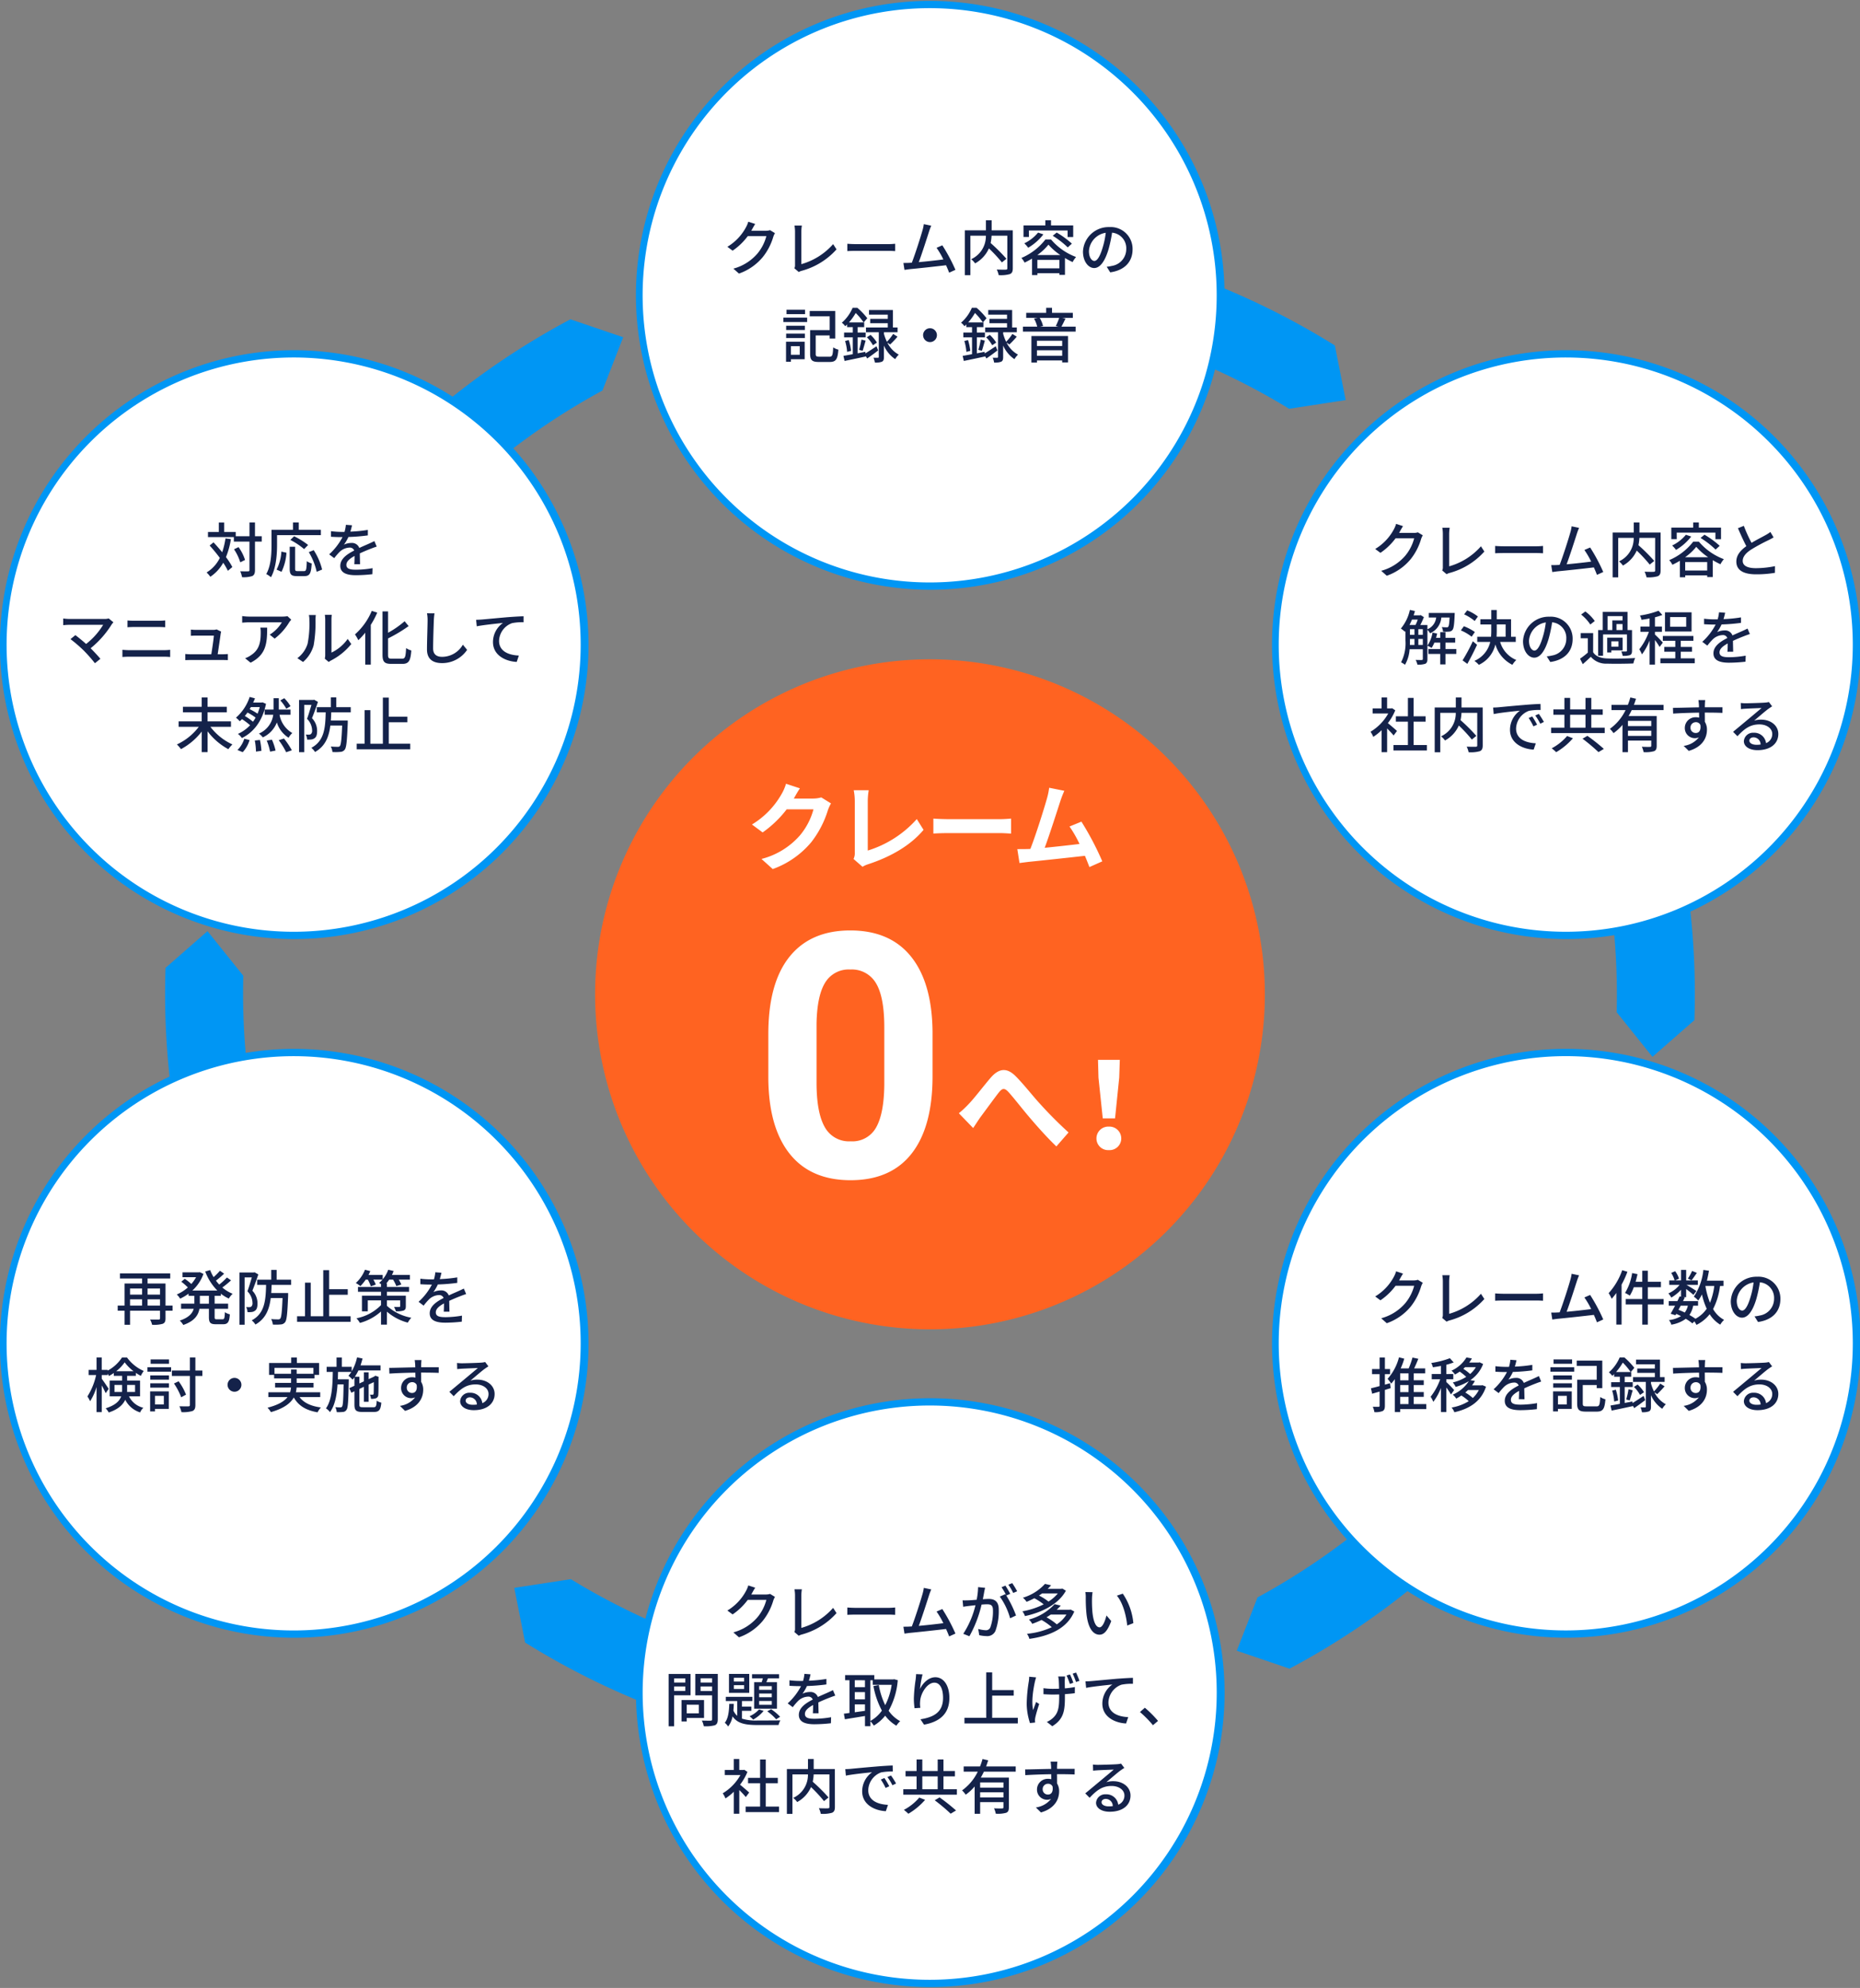 <svg xmlns="http://www.w3.org/2000/svg" xmlns:xlink="http://www.w3.org/1999/xlink" width="468" height="500" viewBox="0 0 468 500"><rect x="0" y="0" width="468" height="500" fill="#808080" stroke="none"/><defs><clipPath id="a"><rect width="468" height="500" transform="translate(-0.016 -0.063)" fill="none"/></clipPath></defs><g transform="translate(-878 -15920)"><g transform="translate(878.016 15920.063)" clip-path="url(#a)"><path d="M77.815,170.229a84.259,84.259,0,1,0,84.262-84.178,84.216,84.216,0,0,0-84.262,84.178" transform="translate(71.905 79.712)" fill="#ff6321"/><path d="M42.949,176.221a172.932,172.932,0,0,1,86.8-116.685l5.221-13.408-13.279-4.513A192.183,192.183,0,0,0,23.75,172.229l9.388-8.218Z" transform="translate(21.817 38.63)" fill="#0096f4"/><path d="M99.083,266.236A172.835,172.835,0,0,1,41.331,132.8l-9.012-11.222-10.551,9.23A192.057,192.057,0,0,0,86.026,280.848L83.6,268.62Z" transform="translate(19.872 112.555)" fill="#0096f4"/><path d="M226.044,223.022A173.25,173.25,0,0,1,81.491,206.269l-14.232,2.186L69.984,222.2a192.5,192.5,0,0,0,162.2,19.428l-11.817-4.013Z" transform="translate(62.125 190.854)" fill="#0096f4"/><path d="M253.645,148.02a172.936,172.936,0,0,1-86.8,116.687l-5.223,13.406,13.279,4.513a192.179,192.179,0,0,0,97.942-130.615l-9.389,8.216Z" transform="translate(149.548 137.003)" fill="#0096f4"/><path d="M181.261,69.856A172.844,172.844,0,0,1,239.016,203.3l9.01,11.22,10.551-9.23A192.067,192.067,0,0,0,194.32,55.241l2.429,12.23Z" transform="translate(167.741 51.228)" fill="#0096f4"/><path d="M96.375,58.2A173.324,173.324,0,0,1,240.929,74.955l14.234-2.186-2.728-13.743A192.509,192.509,0,0,0,90.237,39.6l11.815,4.013Z" transform="translate(83.413 27.796)" fill="#0096f4"/><path d="M73.688,192.4a73.137,73.137,0,1,1,73.206-73.135A73.256,73.256,0,0,1,73.688,192.4" transform="translate(0.256 42.804)" fill="#fff"/><path d="M74.129,47.485a72.221,72.221,0,1,1-72.3,72.223,72.256,72.256,0,0,1,72.3-72.223m0-1.832a74.053,74.053,0,1,0,74.125,74.055A74.176,74.176,0,0,0,74.129,45.653" transform="translate(-0.185 42.363)" fill="#0096f4"/><path d="M73.688,283.713a73.137,73.137,0,1,1,73.206-73.133,73.255,73.255,0,0,1-73.206,73.133" transform="translate(0.256 127.22)" fill="#fff"/><path d="M74.129,138.8a72.221,72.221,0,1,1-72.3,72.223,72.256,72.256,0,0,1,72.3-72.223m0-1.832a74.053,74.053,0,1,0,74.125,74.055,74.176,74.176,0,0,0-74.125-74.055" transform="translate(-0.185 126.78)" fill="#0096f4"/><path d="M156.764,329.37a73.137,73.137,0,1,1,73.207-73.133,73.255,73.255,0,0,1-73.207,73.133" transform="translate(77.22 169.431)" fill="#fff"/><path d="M157.205,184.452a72.221,72.221,0,1,1-72.3,72.223,72.256,72.256,0,0,1,72.3-72.223m0-1.832a74.053,74.053,0,1,0,74.125,74.055,74.176,74.176,0,0,0-74.125-74.055" transform="translate(76.779 168.991)" fill="#0096f4"/><path d="M239.842,283.711a73.137,73.137,0,1,1,73.206-73.133,73.255,73.255,0,0,1-73.206,73.133" transform="translate(154.187 127.219)" fill="#fff"/><path d="M240.283,138.793a72.221,72.221,0,1,1-72.3,72.223,72.256,72.256,0,0,1,72.3-72.223m0-1.832a74.053,74.053,0,1,0,74.123,74.055,74.176,74.176,0,0,0-74.123-74.055" transform="translate(153.746 126.779)" fill="#0096f4"/><path d="M239.842,192.4a73.137,73.137,0,1,1,73.206-73.133A73.255,73.255,0,0,1,239.842,192.4" transform="translate(154.187 42.803)" fill="#fff"/><path d="M240.283,47.486a72.22,72.22,0,1,1-72.3,72.223,72.255,72.255,0,0,1,72.3-72.223m0-1.834a74.054,74.054,0,1,0,74.123,74.057,74.178,74.178,0,0,0-74.123-74.057" transform="translate(153.746 42.363)" fill="#0096f4"/><path d="M156.762,146.75a73.137,73.137,0,1,1,73.206-73.133,73.255,73.255,0,0,1-73.206,73.133" transform="translate(77.218 0.597)" fill="#fff"/><path d="M157.2,1.832a72.221,72.221,0,1,1-72.3,72.223A72.255,72.255,0,0,1,157.2,1.832M157.2,0a74.053,74.053,0,1,0,74.123,74.055A74.176,74.176,0,0,0,157.2,0" transform="translate(76.777 0.157)" fill="#0096f4"/></g><path d="M-40.245-10.11a3.523,3.523,0,0,1-1.125.15h-3.6c.075-.12.15-.255.21-.375.165-.3.48-.885.78-1.335l-1.74-.57a6.65,6.65,0,0,1-.555,1.35,12.73,12.73,0,0,1-4.71,4.965l1.32.975a15.618,15.618,0,0,0,3.81-3.66h4.68a11.264,11.264,0,0,1-2.28,4.425A12.121,12.121,0,0,1-49.47-.435l1.4,1.245a13.637,13.637,0,0,0,6-4.155,14.846,14.846,0,0,0,2.64-5.1,5.134,5.134,0,0,1,.42-.915ZM-33.015.42a2.6,2.6,0,0,1,.75-.315A18,18,0,0,0-23.52-5.28l-.855-1.32a16.629,16.629,0,0,1-8,5.04V-9.765a9.783,9.783,0,0,1,.135-1.5H-34.1A8.877,8.877,0,0,1-33.96-9.75v8.385a1.656,1.656,0,0,1-.165.84Zm12.21-5.265c.5-.03,1.38-.06,2.22-.06h8.16c.66,0,1.335.045,1.665.06V-6.69c-.36.03-.945.09-1.68.09h-8.145c-.81,0-1.74-.045-2.22-.09ZM6.4-.135A43.962,43.962,0,0,0,3.1-6.3L1.65-5.67A20.193,20.193,0,0,1,3.36-2.745c-1.6.21-4.14.495-6.18.675C-2.07-4.05-.705-8.3-.255-9.72c.21-.66.4-1.11.57-1.515l-1.875-.39a9.468,9.468,0,0,1-.33,1.56c-.42,1.53-1.845,6-2.685,8.145-.225.015-.435.015-.615.03-.45.03-1.035.03-1.5.03l.27,1.74c.45-.06.945-.135,1.32-.18C-3.15-.48,1.65-1,4.035-1.29,4.35-.6,4.62.06,4.815.585ZM21.93-10.77a21.439,21.439,0,0,0-1.245-2.055l-.975.405a13.687,13.687,0,0,1,1.23,2.07ZM12.1-11.82a17.657,17.657,0,0,1-.36,3.18c-.825.075-1.62.135-2.1.15-.51.015-.93.03-1.44,0l.15,1.62c.42-.075,1.08-.165,1.47-.21.345-.045.945-.105,1.62-.18A22.907,22.907,0,0,1,8.37-.075L9.915.54a30.293,30.293,0,0,0,3.06-7.965c.555-.045,1.05-.075,1.35-.075.945,0,1.515.21,1.515,1.485a11.926,11.926,0,0,1-.66,4.335,1.175,1.175,0,0,1-1.215.705,8.06,8.06,0,0,1-1.83-.315L12.39.27A8.277,8.277,0,0,0,14.16.5a2.239,2.239,0,0,0,2.3-1.29,14.615,14.615,0,0,0,.84-5.385c0-2.07-1.1-2.67-2.52-2.67-.345,0-.885.03-1.485.075.135-.675.27-1.4.345-1.845.06-.33.15-.7.225-1.02Zm8.085,1.695a21.973,21.973,0,0,0-1.215-2.07L18-11.79a16.075,16.075,0,0,1,1.2,2.07c-.09-.12-.165-.225-.24-.33l-1.395.615a17.275,17.275,0,0,1,2.595,5.46l1.485-.705A28.03,28.03,0,0,0,19.2-9.7Zm11.97-.1a9.708,9.708,0,0,1-2.34,2.04A14.182,14.182,0,0,0,27.42-9.7c.27-.165.54-.345.78-.525Zm1.14-1.23-.225.06h-3.45c.3-.285.585-.585.855-.885l-1.545-.345A12.251,12.251,0,0,1,23.37-9.15a4.38,4.38,0,0,1,.93,1.035c.7-.285,1.35-.585,1.95-.9a14.187,14.187,0,0,1,2.355,1.53A19.178,19.178,0,0,1,23.25-5.73a4.408,4.408,0,0,1,.645,1.2c4.08-.87,8.4-2.88,10.3-6.39Zm1.035,6.54a7.919,7.919,0,0,1-2.43,2.46,14.889,14.889,0,0,0-2.58-1.77c.375-.225.72-.45,1.065-.69ZM35.37-6.18l-.24.06H31.875A13.361,13.361,0,0,0,32.9-7.17L31.35-7.53a13.51,13.51,0,0,1-6.465,3.87,4.117,4.117,0,0,1,.84,1.08,24.425,24.425,0,0,0,2.34-.975,15.075,15.075,0,0,1,2.58,1.815,18.929,18.929,0,0,1-6.24,1.665,4.134,4.134,0,0,1,.6,1.275c4.965-.7,9.45-2.52,11.3-6.885Zm5.535-4.365-1.815-.03a7.469,7.469,0,0,1,.1,1.395A39.435,39.435,0,0,0,39.36-5.2C39.765-1.29,41.145.15,42.645.15c1.1,0,2.01-.885,2.955-3.435l-1.2-1.4c-.33,1.365-.975,2.985-1.725,2.985-.99,0-1.59-1.56-1.815-3.9a33.008,33.008,0,0,1-.1-3.345A12.06,12.06,0,0,1,40.905-10.545Zm7.6.375-1.485.5c1.5,1.77,2.355,4.965,2.6,7.515l1.545-.6A15.721,15.721,0,0,0,48.51-10.17Zm-110.07,21.3v1.05h-2.82v-1.05Zm-2.82,3.165V13.165h2.82V14.29Zm4.14,1.1v-5.37h-5.52v13.17h1.38v-7.8Zm2.085,2.37V19.93h-3.06V17.755Zm1.305,3.33v-4.5h-5.655v5.37h1.29v-.87Zm-.87-6.78v-1.14h2.9v1.14Zm2.9-3.2v1.065h-2.9V11.11Zm1.425-1.1h-5.655V15.4h4.23v6c0,.27-.075.36-.36.375-.3,0-1.275.015-2.22-.03a4.846,4.846,0,0,1,.48,1.425,8.619,8.619,0,0,0,2.79-.24c.54-.24.735-.675.735-1.515Zm13.59,4.005h-3.18v-.93h3.18Zm0,1.86h-3.18v-.93h3.18Zm0,1.89h-3.18v-.945h3.18Zm-4.44-5.67v6.66h5.745V12.1h-2.67c.135-.3.27-.645.4-.975h2.805V10.09h-6.81v1.035h2.715c-.09.33-.18.66-.285.975Zm3.3,7.32a12.352,12.352,0,0,1,2.235,2.01l1.005-.63a11.837,11.837,0,0,0-2.265-1.9Zm-2.07-.465a7.007,7.007,0,0,1-2.385,1.71,6.989,6.989,0,0,1,.915.84,9.257,9.257,0,0,0,2.625-2.19Zm-3.75-7.02h-2.58V10.99h2.58Zm0,1.875h-2.58v-.96h2.58Zm1.29-3.8h-5.1v4.77h5.1ZM-47.31,19.3h2.355V18.25H-47.31V16.84h2.625V15.775h-6.69V16.84h2.865v3.72a3.918,3.918,0,0,1-.96-1.335c.06-.555.09-1.11.1-1.68h-1.14c-.045,1.815-.255,3.7-1.125,4.755a3.845,3.845,0,0,1,.84.945,5.751,5.751,0,0,0,1.11-2.55c1.275,1.845,3.315,2.175,6.36,2.175h5.22a3.82,3.82,0,0,1,.465-1.17c-1.02.03-4.86.03-5.685.03a11.89,11.89,0,0,1-3.99-.465Zm19.275.615c-.015-.705-.045-1.89-.06-2.73,1.035-.48,2-.885,2.76-1.17.45-.18,1.095-.42,1.5-.54l-.585-1.38c-.48.24-.915.435-1.41.66-.7.315-1.47.63-2.385,1.065a1.955,1.955,0,0,0-1.98-1.26,4.375,4.375,0,0,0-1.89.435A10.844,10.844,0,0,0-30.96,13.06a45.4,45.4,0,0,0,4.89-.4v-1.38a34.344,34.344,0,0,1-4.4.435c.21-.645.33-1.215.42-1.6l-1.545-.12a8.956,8.956,0,0,1-.345,1.785h-.87a21.785,21.785,0,0,1-2.55-.165V13c.825.06,1.86.09,2.475.09h.435a15.468,15.468,0,0,1-3.36,4.335l1.275.96a15.975,15.975,0,0,1,1.365-1.59A3.774,3.774,0,0,1-30.7,15.73a1.157,1.157,0,0,1,1.2.735c-1.71.87-3.5,2.025-3.5,3.855,0,1.845,1.725,2.355,3.945,2.355a37.79,37.79,0,0,0,4.125-.255l.045-1.515a25.014,25.014,0,0,1-4.125.39c-1.5,0-2.46-.195-2.46-1.215,0-.87.8-1.545,2.055-2.25,0,.735-.015,1.575-.06,2.085Zm13.02-8.31h.615V12.76h4.755a16.67,16.67,0,0,1-1.62,5.115,18.963,18.963,0,0,1-1.62-5.07l-1.35.27a21.128,21.128,0,0,0,2.13,6.165,8.546,8.546,0,0,1-2.91,2.61ZM-18.93,19.66V17.68h2.565V19.3Zm2.565-8.055v1.74H-18.93V11.6ZM-18.93,14.59h2.565v1.83H-18.93Zm9.915-3.24-.24.045H-14.01v-1.08h-7.35V11.6h1.1V19.84c-.525.06-.99.135-1.41.18l.255,1.4c1.4-.225,3.24-.525,5.055-.825v2.565h1.35v-1.23a5.391,5.391,0,0,1,.87,1.08,10.274,10.274,0,0,0,2.865-2.49,9.431,9.431,0,0,0,2.82,2.52A5.311,5.311,0,0,1-7.5,21.9a8.259,8.259,0,0,1-2.91-2.625,18.751,18.751,0,0,0,2.3-7.68Zm5.52-1.29c-.015.39-.06.9-.12,1.4a38.853,38.853,0,0,0-.45,4.785,17.9,17.9,0,0,0,.18,2.4l1.455-.1a6.722,6.722,0,0,1-.045-1.71c.12-1.95,1.77-4.62,3.57-4.62,1.425,0,2.19,1.515,2.19,3.825,0,3.675-2.43,4.875-5.685,5.385l.9,1.35c3.78-.69,6.375-2.595,6.375-6.735,0-3.195-1.5-5.19-3.525-5.19-1.785,0-3.225,1.59-3.87,2.955a25.831,25.831,0,0,1,.645-3.675Zm19.14,11v-5.58H21.06v-1.4H15.645V9.625h-1.5v11.43H8.67v1.41H22.1v-1.41Zm20.415-8.82a15.529,15.529,0,0,0-.84-2.085l-.855.255a19,19,0,0,1,.825,2.13ZM24.96,10.72a10.323,10.323,0,0,1-.09,1.11,38.147,38.147,0,0,0-.54,5.79,16.14,16.14,0,0,0,.825,4.755l1.29-.135c0-.18-.03-.405-.03-.555A4.185,4.185,0,0,1,26.49,21c.165-.78.6-2.28.99-3.42l-.78-.5c-.255.66-.54,1.47-.75,2.025-.48-2.175.03-5.22.45-7.155.075-.285.195-.75.3-1.065Zm7.29-.06a7.1,7.1,0,0,1,.15.93c.03.4.06,1.275.075,2.145-.54.015-1.08.03-1.6.03a16.15,16.15,0,0,1-2.325-.165v1.515c.69.045,1.665.09,2.355.09.525,0,1.065-.015,1.6-.03v.36c0,2.7-.15,4.23-1.53,5.52A5.407,5.407,0,0,1,29.4,22.09l1.365,1.08c3.045-1.86,3.18-4.17,3.18-7.635V15.1c.93-.06,1.8-.135,2.49-.24l.015-1.545a20.724,20.724,0,0,1-2.52.33c-.015-.855-.03-1.74-.015-2.07.015-.315.03-.6.075-.915Zm3.645-.7a16.335,16.335,0,0,1,.84,2.085l.87-.285A20.972,20.972,0,0,0,36.75,9.67ZM39.12,11.89l.165,1.635c1.65-.345,5.3-.7,6.6-.855a5.9,5.9,0,0,0-2.52,4.815c0,3.285,3.06,4.845,5.97,4.995l.54-1.6c-2.46-.1-4.98-1.005-4.98-3.7a4.889,4.889,0,0,1,3.285-4.455,13.107,13.107,0,0,1,2.88-.225v-1.5c-1.02.03-2.505.12-4.1.24-2.73.24-5.37.495-6.465.585C40.215,11.845,39.705,11.875,39.12,11.89Zm18.255,9.945A27.678,27.678,0,0,0,54.06,18.52L52.83,19.6a27.379,27.379,0,0,1,3.27,3.315Zm-102.87,18.01c-.345-.315-1.59-1.4-2.3-1.965a13.861,13.861,0,0,0,1.86-3.225l-.78-.525-.24.045h-1.035v-2.76h-1.38v2.76H-51.63V35.45h3.93a12.362,12.362,0,0,1-4.455,4.59,6.587,6.587,0,0,1,.69,1.29,13.216,13.216,0,0,0,2.1-1.68v5.535h1.38v-5.97c.615.615,1.29,1.335,1.635,1.77Zm4.17,3.54v-5.88h3.03v-1.35h-3.03v-4.62H-42.75v4.62h-3.03v1.35h3.03v5.88h-3.63v1.38h8.4v-1.38Zm17.385-9.45h-5.325v-2.52H-30.7v2.52h-5.31v11.28h1.4v-9.93h3.9a6.355,6.355,0,0,1-3.7,5.91,4.978,4.978,0,0,1,.99,1.05,7.975,7.975,0,0,0,3.48-3.765,35.907,35.907,0,0,1,3.27,3.525l1.14-.915a45,45,0,0,0-3.975-3.96,11.979,11.979,0,0,0,.24-1.845h3.96V43.46c0,.27-.09.345-.375.36s-1.305.015-2.28-.03a5.6,5.6,0,0,1,.48,1.41,8.307,8.307,0,0,0,2.8-.255c.555-.225.75-.645.75-1.47ZM-11.475,36.2l-.9.39a14.184,14.184,0,0,1,1.2,2.1l.93-.42A20.941,20.941,0,0,0-11.475,36.2Zm1.665-.645-.9.4a14.077,14.077,0,0,1,1.26,2.07l.915-.45A23.471,23.471,0,0,0-9.81,35.555Zm-11.505-1.59.15,1.635c1.665-.36,5.31-.72,6.6-.855a5.884,5.884,0,0,0-2.5,4.815c0,3.27,3.045,4.83,5.955,4.98l.54-1.59c-2.445-.12-4.965-1.005-4.965-3.72a4.911,4.911,0,0,1,3.27-4.455,14.238,14.238,0,0,1,2.9-.21L-9.39,33.05c-1.005.03-2.505.12-4.08.255-2.73.225-5.385.48-6.465.585C-20.235,33.92-20.745,33.95-21.315,33.965ZM-2.7,41.12a13.118,13.118,0,0,1-3.87,3.09,11.65,11.65,0,0,1,1.125.975,16.953,16.953,0,0,0,4.215-3.5Zm3.885.675A45.373,45.373,0,0,1,5.2,45.17l1.35-.81a47.568,47.568,0,0,0-4.14-3.285Zm-3.12-6.015h3.87v3.24h-3.87ZM3.39,39.02V35.78H6.27V34.43H3.39v-2.9H1.935v2.9h-3.87v-2.9h-1.44v2.9H-6.15v1.35h2.775v3.24H-6.72v1.365H6.765V39.02Zm15.09-.4H12.615V37.31H18.48ZM12.615,41.09V39.785H18.48V41.09ZM21.57,34.6V33.29H14.115c.195-.51.36-1.035.525-1.545l-1.425-.33a16.2,16.2,0,0,1-.63,1.875H8.475V34.6h3.54a12.436,12.436,0,0,1-3.945,4.71,7.754,7.754,0,0,1,.915,1.08,11.791,11.791,0,0,0,2.25-2.07v6.87h1.38V42.26H18.48v1.29c0,.225-.075.3-.33.3-.255.015-1.155.015-2.04-.03a5.24,5.24,0,0,1,.435,1.35,7.737,7.737,0,0,0,2.61-.225c.54-.21.69-.63.69-1.38V36.1H12.78c.27-.48.54-.99.78-1.5Zm6.78,4.44a1.333,1.333,0,0,1,1.335-1.4,1.213,1.213,0,0,1,1.155.69c.195,1.41-.375,2.025-1.14,2.025A1.291,1.291,0,0,1,28.35,39.035ZM36.4,33.89h-4.44c0-.3,0-.555.015-.735,0-.21.045-.885.075-1.08h-1.71c.045.21.09.7.12,1.08.015.165.015.435.03.75-2.115.03-4.875.12-6.555.135l.045,1.44c1.845-.12,4.275-.21,6.525-.24l.015,1.26a2.891,2.891,0,0,0-.825-.1,2.69,2.69,0,0,0-2.775,2.67,2.531,2.531,0,0,0,3.54,2.385A5.855,5.855,0,0,1,26.64,43.6l1.275,1.26c3.525-1.02,4.575-3.345,4.575-5.325a3.642,3.642,0,0,0-.525-1.98c0-.66,0-1.53-.015-2.325,2.16,0,3.555.03,4.44.075Zm8.535,9.435c-1,0-1.77-.405-1.77-1.05,0-.465.45-.825,1.065-.825a1.789,1.789,0,0,1,1.755,1.815A7.765,7.765,0,0,1,44.94,43.325ZM48.075,32.57a5.252,5.252,0,0,1-.945.15c-.81.075-4.17.165-4.95.165a10.7,10.7,0,0,1-1.185-.075l.045,1.545c.33-.045.72-.075,1.095-.1.78-.045,3.315-.15,4.1-.18-.75.645-2.46,2.07-3.285,2.76-.87.72-2.73,2.28-3.885,3.225l1.095,1.11c1.755-1.86,3.165-2.97,5.535-2.97,1.815,0,3.225.99,3.225,2.385a2.426,2.426,0,0,1-1.56,2.325,2.969,2.969,0,0,0-3.12-2.61,2.294,2.294,0,0,0-2.46,2.115c0,1.335,1.38,2.265,3.435,2.265,3.33,0,5.235-1.695,5.235-4.08,0-2.07-1.845-3.6-4.335-3.6a5.528,5.528,0,0,0-1.755.255c1.05-.87,2.85-2.445,3.615-2.985.27-.195.615-.42.915-.615Z" transform="translate(1112 16331)" fill="#14224a"/><path d="M-40.245-10.11a3.523,3.523,0,0,1-1.125.15h-3.6c.075-.12.15-.255.21-.375.165-.3.48-.885.78-1.335l-1.74-.57a6.65,6.65,0,0,1-.555,1.35,12.73,12.73,0,0,1-4.71,4.965l1.32.975a15.618,15.618,0,0,0,3.81-3.66h4.68a11.264,11.264,0,0,1-2.28,4.425A12.121,12.121,0,0,1-49.47-.435l1.4,1.245a13.637,13.637,0,0,0,6-4.155,14.846,14.846,0,0,0,2.64-5.1,5.134,5.134,0,0,1,.42-.915ZM-33.015.42a2.6,2.6,0,0,1,.75-.315A18,18,0,0,0-23.52-5.28l-.855-1.32a16.629,16.629,0,0,1-8,5.04V-9.765a9.783,9.783,0,0,1,.135-1.5H-34.1A8.877,8.877,0,0,1-33.96-9.75v8.385a1.656,1.656,0,0,1-.165.84Zm12.21-5.265c.5-.03,1.38-.06,2.22-.06h8.16c.66,0,1.335.045,1.665.06V-6.69c-.36.03-.945.09-1.68.09h-8.145c-.81,0-1.74-.045-2.22-.09ZM6.4-.135A43.962,43.962,0,0,0,3.1-6.3L1.65-5.67A20.193,20.193,0,0,1,3.36-2.745c-1.6.21-4.14.495-6.18.675C-2.07-4.05-.705-8.3-.255-9.72c.21-.66.4-1.11.57-1.515l-1.875-.39a9.468,9.468,0,0,1-.33,1.56c-.42,1.53-1.845,6-2.685,8.145-.225.015-.435.015-.615.03-.45.03-1.035.03-1.5.03l.27,1.74c.45-.06.945-.135,1.32-.18C-3.15-.48,1.65-1,4.035-1.29,4.35-.6,4.62.06,4.815.585Zm14.43-9.93H15.51v-2.52H14.07v2.52H8.76V1.215h1.4v-9.93h3.9a6.355,6.355,0,0,1-3.7,5.91,4.978,4.978,0,0,1,.99,1.05A7.975,7.975,0,0,0,14.82-5.52,35.907,35.907,0,0,1,18.09-2l1.14-.915a45,45,0,0,0-3.975-3.96,11.979,11.979,0,0,0,.24-1.845h3.96V-.54c0,.27-.09.345-.375.36s-1.305.015-2.28-.03a5.6,5.6,0,0,1,.48,1.41,8.307,8.307,0,0,0,2.8-.255c.555-.225.75-.645.75-1.47Zm4.05.03H34.62v1.65h1.41V-11.3H30.45v-1.29H29.025v1.29h-5.5v2.91h1.365Zm6,1.335a21.786,21.786,0,0,1,3.78,2.925L35.7-6.72a22.542,22.542,0,0,0-3.825-2.79Zm-3.69-.8A10.091,10.091,0,0,1,23.73-6.8a7.493,7.493,0,0,1,.975,1.11,13.4,13.4,0,0,0,3.825-3.36ZM27-3.855a13.673,13.673,0,0,0,2.8-2.61,15.424,15.424,0,0,0,2.985,2.61ZM27.015-.51V-2.625H32.55V-.51ZM29.04-7.77A15.1,15.1,0,0,1,23-3.12a5.763,5.763,0,0,1,.8,1.17c.63-.3,1.275-.645,1.875-1v4.14h1.35V.72H32.55v.42h1.41V-3.105a20.034,20.034,0,0,0,1.92,1.02,7.105,7.105,0,0,1,.87-1.275,15.252,15.252,0,0,1-6.3-4.41Zm12.315,5.4c-.6,0-1.365-.78-1.365-2.49a4.979,4.979,0,0,1,4.23-4.59,20.581,20.581,0,0,1-.81,3.825C42.72-3.33,42-2.37,41.355-2.37ZM45.345.5c3.63-.51,5.625-2.67,5.625-5.775a5.5,5.5,0,0,0-5.835-5.61A6.455,6.455,0,0,0,38.49-4.725c0,2.475,1.35,4.14,2.82,4.14S44.025-2.28,44.925-5.31a34,34,0,0,0,.885-4.17,3.929,3.929,0,0,1,3.57,4.14,4.266,4.266,0,0,1-3.6,4.215,8.412,8.412,0,0,1-1.32.21ZM-31.44,9.91H-36.1v1.1h4.665Zm-1.335,9.165v2.16h-2.22v-2.16Zm1.245-1.125h-4.695v5.04h1.23v-.63h3.465Zm-4.665-.93h4.71v-1.1h-4.71Zm0-2.01h4.71V13.93h-4.71ZM-36.9,13h5.985V11.89H-36.9Zm9.06,8.715c-.765,0-.915-.12-.915-.72V16.36h3.51v.78h1.4V10.21h-6.42v1.335h5.025v3.48h-4.92V21c0,1.62.525,2.04,2.175,2.04h2.76c1.575,0,1.98-.69,2.175-3.1a4.067,4.067,0,0,1-1.305-.57c-.1,1.98-.21,2.355-.96,2.355Zm7.455-8.625a14.742,14.742,0,0,0,1.695-2.37,15.468,15.468,0,0,1,1.98,2.37Zm6.93,6c-1.02.675-2.025,1.335-2.775,1.8l-.03-.4-1.95.375V16.855h2.025V15.64H-18.21V14.275h1.65V13.09h-.12l.9-1.05a17.545,17.545,0,0,0-2.505-2.625H-19.47a10.239,10.239,0,0,1-2.715,3.75,4,4,0,0,1,.855.885c.165-.15.315-.3.465-.435v.66h1.44V15.64h-2.19v1.215h2.19v4.23c-.885.165-1.7.315-2.355.42l.285,1.275c1.5-.3,3.465-.72,5.34-1.125l-.015-.12.36.63c.87-.6,1.86-1.32,2.775-2.025Zm-7.905-1.32a12.924,12.924,0,0,1,.51,2.73l.99-.255a13.648,13.648,0,0,0-.585-2.715Zm4.41,2.46c.225-.675.5-1.68.75-2.55l-1.05-.27a18.4,18.4,0,0,1-.585,2.58Zm1.065-3.4a8.71,8.71,0,0,1,1.53,2.01l1.005-.675a9.054,9.054,0,0,0-1.605-1.935Zm5.85,1.815a24.036,24.036,0,0,0,1.86-1.965l-1.095-.69a12.844,12.844,0,0,1-1.575,1.98,11.95,11.95,0,0,1-.75-2.025v-.375H-8.16v-1.2H-9.33V9.97h-6.015v1.17h4.725V12.2h-4.425v1.1h4.425v1.065h-5.49v1.2h3.225V21.76c0,.165-.045.21-.21.225-.15,0-.63,0-1.125-.015a4.626,4.626,0,0,1,.345,1.215,4.364,4.364,0,0,0,1.785-.21c.405-.21.495-.555.495-1.185V18.91A8.01,8.01,0,0,0-8.76,22.33a6.155,6.155,0,0,1,.9-1.14,6.841,6.841,0,0,1-2.88-3.03Zm8.3-2.34A1.741,1.741,0,0,0,0,18.04,1.741,1.741,0,0,0,1.74,16.3,1.741,1.741,0,0,0,0,14.56,1.741,1.741,0,0,0-1.74,16.3ZM9.615,13.09a14.742,14.742,0,0,0,1.7-2.37,15.468,15.468,0,0,1,1.98,2.37Zm6.93,6c-1.02.675-2.025,1.335-2.775,1.8l-.03-.4-1.95.375V16.855h2.025V15.64H11.79V14.275h1.65V13.09h-.12l.9-1.05a17.545,17.545,0,0,0-2.505-2.625H10.53a10.239,10.239,0,0,1-2.715,3.75,4,4,0,0,1,.855.885c.165-.15.315-.3.465-.435v.66h1.44V15.64H8.385v1.215h2.19v4.23c-.885.165-1.695.315-2.355.42l.285,1.275c1.5-.3,3.465-.72,5.34-1.125l-.015-.12.36.63c.87-.6,1.86-1.32,2.775-2.025Zm-7.9-1.32a12.924,12.924,0,0,1,.51,2.73l.99-.255a13.648,13.648,0,0,0-.585-2.715Zm4.41,2.46c.225-.675.495-1.68.75-2.55l-1.05-.27a18.4,18.4,0,0,1-.585,2.58Zm1.065-3.4a8.71,8.71,0,0,1,1.53,2.01l1.005-.675a9.054,9.054,0,0,0-1.605-1.935Zm5.85,1.815a24.037,24.037,0,0,0,1.86-1.965l-1.1-.69a12.844,12.844,0,0,1-1.575,1.98,11.95,11.95,0,0,1-.75-2.025v-.375H21.84v-1.2H20.67V9.97H14.655v1.17H19.38V12.2H14.955v1.1H19.38v1.065H13.89v1.2h3.225V21.76c0,.165-.045.21-.21.225-.15,0-.63,0-1.125-.015a4.626,4.626,0,0,1,.345,1.215,4.364,4.364,0,0,0,1.785-.21c.405-.21.495-.555.495-1.185V18.91a8.01,8.01,0,0,0,2.835,3.42,6.155,6.155,0,0,1,.9-1.14,6.841,6.841,0,0,1-2.88-3.03Zm13.29-.945v1.32H26.91v-1.32Zm-6.345,3.8v-1.4h6.345v1.4Zm-1.4,1.695h1.4V22.66h6.345v.5h1.47V16.51h-9.21Zm6.99-11.235a14.872,14.872,0,0,1-.855,2.04l.66.165H27.72l.72-.165a6.924,6.924,0,0,0-.84-2.04Zm.555,2.2c.315-.54.675-1.29,1.02-2.025l-.84-.18h2.7V10.69H30.7V9.415h-1.47V10.69H24.21v1.26h2.88l-.915.18a7.765,7.765,0,0,1,.8,2.025h-3.6V15.4H36.645V14.155Z" transform="translate(1112 15988)" fill="#14224a"/><path d="M-17.265-8.58A20.08,20.08,0,0,1-18.09-5.1c-.72-.87-1.47-1.74-2.19-2.49l-.975.795a38.982,38.982,0,0,1,2.565,3.12,8.729,8.729,0,0,1-3.33,3.66,7.732,7.732,0,0,1,.945,1.08,10.146,10.146,0,0,0,3.24-3.525,15.152,15.152,0,0,1,1.17,2.025l1.125-.945a18.336,18.336,0,0,0-1.605-2.5A20.336,20.336,0,0,0-15.9-8.4Zm9.12-.555h-1.7v-3.45h-1.38v3.45h-3.465V-10.2h-2.9v-2.37h-1.35v2.37h-2.73v1.29h6.51v1.125h3.93V-.63c0,.255-.1.33-.36.33s-1.065.015-1.965-.015A6.447,6.447,0,0,1-13.1,1.17a7.084,7.084,0,0,0,2.58-.285c.48-.255.675-.66.675-1.515V-7.785h1.7Zm-4.2,5.97A11.279,11.279,0,0,0-13.98-6.39l-1.14.54a12.488,12.488,0,0,1,1.575,3.285ZM-4.29-9.4H6.735v-1.35H1.17v-1.83H-.285v1.83h-5.4v3.81c0,2.145-.105,5.19-1.32,7.32a7.11,7.11,0,0,1,1.185.8c1.3-2.3,1.53-5.775,1.53-8.115ZM3.525-6.93A18.668,18.668,0,0,0,0-9.12L-.945-8.2A18.5,18.5,0,0,1,2.52-5.895ZM-3.165-.18A12.987,12.987,0,0,0-1.92-4.98L-3.2-5.265A11.334,11.334,0,0,1-4.41-.735ZM.87-.36C.36-.36.255-.45.255-.975V-6.48H-1.11V-.975C-1.11.45-.75.9.66.9H2.61C3.93.9,4.29.21,4.425-2.28a4.389,4.389,0,0,1-1.23-.57C3.12-.735,3.045-.36,2.505-.36ZM3.7-5.13A16.537,16.537,0,0,1,5.685-.18L7.05-.75A16.031,16.031,0,0,0,4.935-5.625ZM16.59-2.085c-.015-.7-.045-1.89-.06-2.73,1.035-.48,2-.885,2.76-1.17.45-.18,1.095-.42,1.5-.54L20.2-7.905c-.48.24-.915.435-1.41.66-.7.315-1.47.63-2.385,1.065a1.955,1.955,0,0,0-1.98-1.26,4.375,4.375,0,0,0-1.89.435A10.844,10.844,0,0,0,13.665-8.94a45.4,45.4,0,0,0,4.89-.4v-1.38a34.344,34.344,0,0,1-4.4.435c.21-.645.33-1.215.42-1.6l-1.545-.12a8.956,8.956,0,0,1-.345,1.785h-.87A21.785,21.785,0,0,1,9.27-10.4V-9c.825.06,1.86.09,2.475.09h.435A15.468,15.468,0,0,1,8.82-4.575l1.275.96A15.975,15.975,0,0,1,11.46-5.2,3.774,3.774,0,0,1,13.92-6.27a1.157,1.157,0,0,1,1.2.735c-1.71.87-3.5,2.025-3.5,3.855C11.625.165,13.35.675,15.57.675A37.79,37.79,0,0,0,19.695.42L19.74-1.1a25.014,25.014,0,0,1-4.125.39c-1.5,0-2.46-.195-2.46-1.215,0-.87.8-1.545,2.055-2.25,0,.735-.015,1.575-.06,2.085Zm-63.24,13.63a3.851,3.851,0,0,1-1.155.135h-8.67a13,13,0,0,1-1.62-.12v1.68c.315-.03,1.02-.09,1.62-.09h8.43a17.687,17.687,0,0,1-4.29,4.815c-.99-.885-2.13-1.8-2.7-2.22l-1.23,1.005a35.183,35.183,0,0,1,3.375,2.91,38.723,38.723,0,0,1,2.775,3.15l1.38-1.11c-.6-.72-1.575-1.77-2.46-2.655a23.979,23.979,0,0,0,5.3-6,5.3,5.3,0,0,1,.435-.525Zm3.45,9.7c.525-.045,1.14-.075,1.695-.075h8.82c.42,0,1,.03,1.5.075V19.435a12.578,12.578,0,0,1-1.5.09h-8.82c-.555,0-1.155-.045-1.695-.09Zm1.275-7.485c.48-.03,1.065-.06,1.6-.06H-34c.51,0,1.14.03,1.56.06v-1.71A15.3,15.3,0,0,1-34,12.13h-6.33c-.495,0-1.1-.03-1.59-.075Zm22.695,6.8c.21-1.395.63-4.2.75-5.16.03-.15.075-.375.12-.54l-1.14-.555a3.039,3.039,0,0,1-.9.12h-4.26a12.978,12.978,0,0,1-1.32-.075v1.56c.405-.015.885-.045,1.335-.045h4.455c-.045.84-.435,3.42-.645,4.695h-5.19a12.187,12.187,0,0,1-1.35-.075V22.03c.51-.015.855-.03,1.35-.03h8.085c.36,0,.99.015,1.275.03V20.5c-.345.03-.96.06-1.305.06Zm10.74-6.7a6.664,6.664,0,0,1,.09,1.2c0,2.49-.345,4.38-2.49,5.76a5.7,5.7,0,0,1-1.44.735l1.38,1.125c3.945-2.025,4.17-4.9,4.17-8.82Zm6.825-2.88a7.763,7.763,0,0,1-1.26.105H-11.31a13.411,13.411,0,0,1-1.755-.135V12.61c.645-.045,1.17-.09,1.755-.09h8.235a9.326,9.326,0,0,1-3.06,3.105l1.245,1a14.854,14.854,0,0,0,3.675-4.14c.12-.18.36-.465.495-.63ZM2.25,22.5a8.427,8.427,0,0,0,2.67-4.2,32.861,32.861,0,0,0,.465-6.405,11.228,11.228,0,0,1,.075-1.2H3.72a4.675,4.675,0,0,1,.12,1.215A26.009,26.009,0,0,1,3.4,17.89a7.057,7.057,0,0,1-2.58,3.645Zm6.465,0a3.125,3.125,0,0,1,.57-.375,15.731,15.731,0,0,0,5.1-4.14l-.9-1.29A10.552,10.552,0,0,1,9.4,20.14V11.845a9.034,9.034,0,0,1,.075-1.2H7.74a10.994,10.994,0,0,1,.09,1.2v8.88a4.326,4.326,0,0,1-.105.945ZM19.545,9.64a16.3,16.3,0,0,1-4.23,5.925,9.574,9.574,0,0,1,.84,1.455,16.449,16.449,0,0,0,1.74-1.89v8.025h1.4v-9.99a21.542,21.542,0,0,0,1.62-3.075ZM24.57,21.67c-.78,0-.93-.15-.93-1v-4.1a36.335,36.335,0,0,0,5.175-3.1L27.81,12.25a23.784,23.784,0,0,1-4.17,2.9V9.775H22.245V20.65c0,1.815.495,2.325,2.19,2.325H27.27c1.635,0,2.04-.885,2.22-3.375a4.107,4.107,0,0,1-1.305-.6c-.12,2.145-.225,2.67-1.005,2.67Zm8.865-11.415a8.536,8.536,0,0,1,.15,1.71c0,1.44-.15,5.265-.15,7.38,0,2.46,1.515,3.435,3.78,3.435a7.562,7.562,0,0,0,6.315-3.33l-1.065-1.305a6.051,6.051,0,0,1-5.22,3.06c-1.275,0-2.265-.54-2.265-2.1,0-2.07.12-5.49.18-7.14a16.6,16.6,0,0,1,.165-1.695Zm12.36,1.635.165,1.635c1.65-.345,5.295-.7,6.6-.855a5.9,5.9,0,0,0-2.52,4.815c0,3.285,3.06,4.845,5.97,4.995l.54-1.6c-2.46-.1-4.98-1.005-4.98-3.7a4.889,4.889,0,0,1,3.285-4.455,13.107,13.107,0,0,1,2.88-.225v-1.5c-1.02.03-2.505.12-4.1.24-2.73.24-5.37.495-6.465.585C46.89,11.845,46.38,11.875,45.795,11.89Zm-61.68,26.92V37.43h-5.9V35.15h4.845V33.77H-21.78V31.415h-1.47V33.77h-4.725v1.38h4.725v2.28h-5.805v1.38h5.07a14.5,14.5,0,0,1-5.5,4.425,9.469,9.469,0,0,1,1.02,1.185,16.329,16.329,0,0,0,5.22-4.425V45.17h1.47V39.935a16.109,16.109,0,0,0,5.235,4.5,7.84,7.84,0,0,1,1.02-1.2A14.567,14.567,0,0,1-21.06,38.81ZM-.9,33.62a10.563,10.563,0,0,0-1.575-2.01l-1,.555a10.73,10.73,0,0,1,1.515,2.1ZM-12.93,45.185a7.652,7.652,0,0,0,1.725-3.06l-1.335-.315a6.846,6.846,0,0,1-1.71,2.835Zm.525-9.1a9.61,9.61,0,0,0,.675-.87,13.32,13.32,0,0,1,2.04,1.275,7.166,7.166,0,0,1-.66,1.035A14.463,14.463,0,0,0-12.405,36.08Zm3.765-2.25A13.54,13.54,0,0,1-9.195,35.5a15.509,15.509,0,0,0-1.995-1.14,6.074,6.074,0,0,0,.315-.525Zm.7-1.185-.24.06h-2.13c.18-.36.33-.72.465-1.065l-1.335-.36a11.78,11.78,0,0,1-3.45,5.22,6.667,6.667,0,0,1,.945.9c.2-.165.39-.345.57-.525a15.031,15.031,0,0,1,2.04,1.53,9.678,9.678,0,0,1-3.06,2.175,4.124,4.124,0,0,1,.99,1.05c2.865-1.4,5.16-4.17,6.075-8.61Zm-1.95,9.6a16.575,16.575,0,0,1,.3,2.79l1.365-.195A16.646,16.646,0,0,0-8.6,42.11ZM-.9,35.78V34.46H-3.855V31.61h-1.32v2.85H-7.41v1.32h2.16a6,6,0,0,1-3.6,4.725,4.937,4.937,0,0,1,.975.96A6.923,6.923,0,0,0-4.335,37.7,6.886,6.886,0,0,0-1.38,41.555,4.455,4.455,0,0,1-.45,40.37a6.621,6.621,0,0,1-3.21-4.59Zm-5.985,6.48a14.7,14.7,0,0,1,.84,2.79l1.38-.27a13.891,13.891,0,0,0-.915-2.73Zm3.015-.09A18.588,18.588,0,0,1-1.995,45.2l1.425-.495A19.917,19.917,0,0,0-2.55,41.75ZM5.04,31.985l-.195.06h-3.6v13.14h1.3V33.29H4.365c-.315,1.05-.72,2.46-1.11,3.51A4.177,4.177,0,0,1,4.53,39.68a1.152,1.152,0,0,1-.3.945.91.91,0,0,1-.48.15c-.225,0-.48,0-.81-.03a3.038,3.038,0,0,1,.33,1.275,6.01,6.01,0,0,0,1.05-.03,1.671,1.671,0,0,0,.825-.315c.48-.315.645-.945.645-1.83a4.558,4.558,0,0,0-1.29-3.21c.495-1.2,1.065-2.805,1.5-4.1Zm9.21,3.18V33.86H10.605V31.4H9.24v2.46H5.7v1.305H7.95c-.09,3.93-.345,7.185-3.615,8.925a4.11,4.11,0,0,1,.93,1.05c2.58-1.455,3.495-3.795,3.855-6.66h2.97c-.135,3.495-.3,4.83-.57,5.16a.624.624,0,0,1-.555.195c-.285,0-.99,0-1.74-.075a3.588,3.588,0,0,1,.42,1.38,11.639,11.639,0,0,0,1.98-.03,1.437,1.437,0,0,0,1.11-.555c.435-.555.585-2.235.765-6.735v-.6H9.24c.06-.66.075-1.35.105-2.055Zm9.57,7.89v-5.4H28.5V36.26H23.82v-4.8H22.335v11.6h-3.15V34.61h-1.44v8.445H15.75v1.4H29.22v-1.4Z" transform="translate(952 16064)" fill="#14224a"/><path d="M-40.245-10.11a3.523,3.523,0,0,1-1.125.15h-3.6c.075-.12.15-.255.21-.375.165-.3.48-.885.78-1.335l-1.74-.57a6.65,6.65,0,0,1-.555,1.35,12.73,12.73,0,0,1-4.71,4.965l1.32.975a15.618,15.618,0,0,0,3.81-3.66h4.68a11.264,11.264,0,0,1-2.28,4.425A12.121,12.121,0,0,1-49.47-.435l1.4,1.245a13.637,13.637,0,0,0,6-4.155,14.846,14.846,0,0,0,2.64-5.1,5.134,5.134,0,0,1,.42-.915ZM-33.015.42a2.6,2.6,0,0,1,.75-.315A18,18,0,0,0-23.52-5.28l-.855-1.32a16.629,16.629,0,0,1-8,5.04V-9.765a9.783,9.783,0,0,1,.135-1.5H-34.1A8.877,8.877,0,0,1-33.96-9.75v8.385a1.656,1.656,0,0,1-.165.84Zm12.21-5.265c.5-.03,1.38-.06,2.22-.06h8.16c.66,0,1.335.045,1.665.06V-6.69c-.36.03-.945.09-1.68.09h-8.145c-.81,0-1.74-.045-2.22-.09ZM6.4-.135A43.962,43.962,0,0,0,3.1-6.3L1.65-5.67A20.193,20.193,0,0,1,3.36-2.745c-1.6.21-4.14.495-6.18.675C-2.07-4.05-.705-8.3-.255-9.72c.21-.66.4-1.11.57-1.515l-1.875-.39a9.468,9.468,0,0,1-.33,1.56c-.42,1.53-1.845,6-2.685,8.145-.225.015-.435.015-.615.03-.45.03-1.035.03-1.5.03l.27,1.74c.45-.06.945-.135,1.32-.18C-3.15-.48,1.65-1,4.035-1.29,4.35-.6,4.62.06,4.815.585Zm14.43-9.93H15.51v-2.52H14.07v2.52H8.76V1.215h1.4v-9.93h3.9a6.355,6.355,0,0,1-3.7,5.91,4.978,4.978,0,0,1,.99,1.05A7.975,7.975,0,0,0,14.82-5.52,35.907,35.907,0,0,1,18.09-2l1.14-.915a45,45,0,0,0-3.975-3.96,11.979,11.979,0,0,0,.24-1.845h3.96V-.54c0,.27-.09.345-.375.36s-1.305.015-2.28-.03a5.6,5.6,0,0,1,.48,1.41,8.307,8.307,0,0,0,2.8-.255c.555-.225.75-.645.75-1.47Zm4.05.03H34.62v1.65h1.41V-11.3H30.45v-1.29H29.025v1.29h-5.5v2.91h1.365Zm6,1.335a21.786,21.786,0,0,1,3.78,2.925L35.7-6.72a22.542,22.542,0,0,0-3.825-2.79Zm-3.69-.8A10.091,10.091,0,0,1,23.73-6.8a7.493,7.493,0,0,1,.975,1.11,13.4,13.4,0,0,0,3.825-3.36ZM27-3.855a13.673,13.673,0,0,0,2.8-2.61,15.424,15.424,0,0,0,2.985,2.61ZM27.015-.51V-2.625H32.55V-.51ZM29.04-7.77A15.1,15.1,0,0,1,23-3.12a5.763,5.763,0,0,1,.8,1.17c.63-.3,1.275-.645,1.875-1v4.14h1.35V.72H32.55v.42h1.41V-3.105a20.034,20.034,0,0,0,1.92,1.02,7.105,7.105,0,0,1,.87-1.275,15.252,15.252,0,0,1-6.3-4.41ZM48.45-10.2a8.331,8.331,0,0,1-1.2.78c-.765.435-2.235,1.17-3.54,1.95a34.193,34.193,0,0,1-1.935-4.275l-1.485.6c.69,1.59,1.44,3.255,2.115,4.515-1.515,1.08-2.52,2.3-2.52,3.87C39.885-.39,42,.45,44.865.45A27.826,27.826,0,0,0,49.59.075l.015-1.68a24.16,24.16,0,0,1-4.8.51c-2.22,0-3.315-.675-3.315-1.83,0-1.08.825-2.01,2.145-2.865a46.152,46.152,0,0,1,4.35-2.355c.48-.24.9-.465,1.275-.69ZM-40.125,18.22V16.7H-39V18.22ZM-42.24,16.7h1.14V18.22h-1.155c.015-.375.015-.735.015-1.08Zm1.965-4.86a12.62,12.62,0,0,1-.555,1.35h-1.53c.225-.42.435-.885.63-1.35Zm.15,2.4H-39V15.67h-1.125Zm-2.115,0h1.14V15.67h-1.14Zm9.975-2.925c-.075,1.53-.18,2.145-.345,2.325a.4.4,0,0,1-.4.135,10.7,10.7,0,0,1-1.215-.06,3.389,3.389,0,0,1,.315,1.155A9.653,9.653,0,0,0-32.4,14.86a1.126,1.126,0,0,0,.855-.42c.315-.36.45-1.365.555-3.8.015-.15.015-.48.015-.48H-37.5V11.32h1.86a3.639,3.639,0,0,1-2.205,2.955v-1.08H-39.63a19.257,19.257,0,0,0,.9-1.98l-.81-.51-.195.06H-41.31c.12-.36.225-.72.33-1.08L-42.255,9.4a10.848,10.848,0,0,1-2.265,4.68,9.4,9.4,0,0,1,1.02.825l.135-.165v2.385a10.475,10.475,0,0,1-1.11,5.46,5.494,5.494,0,0,1,.99.615,8.848,8.848,0,0,0,1.155-3.915H-39V21.73c0,.195-.075.255-.27.27s-.81,0-1.53-.015a4.433,4.433,0,0,1,.435,1.17,5.163,5.163,0,0,0,2-.21c.4-.21.525-.6.525-1.2V14.41a3.811,3.811,0,0,1,.66.87,4.733,4.733,0,0,0,2.835-3.96Zm1.695,7.935H-33.3v-1.62h2.445v-1.2H-33.3v-1.44h-1.32v1.44h-1.05q.157-.54.27-1.08l-1.155-.24a8.5,8.5,0,0,1-1.29,3.3,6.361,6.361,0,0,1,1.05.555,7.39,7.39,0,0,0,.7-1.335h1.47v1.62h-2.97V20.47h2.97v2.64h1.32V20.47h2.73Zm5.43-8.19a11,11,0,0,0-2.7-1.545l-.765,1.005A11.55,11.55,0,0,1-25.95,12.19Zm-.765,3.9a12.834,12.834,0,0,0-2.76-1.455l-.765,1.05a11.472,11.472,0,0,1,2.715,1.59Zm-.51,2.325A45.412,45.412,0,0,1-29,22.09l1.2.885c.81-1.44,1.725-3.225,2.445-4.8Zm6.015-4.23h2.235v3.09h-2.28c.03-.54.045-1.065.045-1.6Zm4.785,4.4V16.15H-16.8v-4.4h-3.6V9.43h-1.38v2.325h-2.745V13.06h2.745v1.47c0,.54-.015,1.08-.06,1.62h-3.465v1.305h3.27a6.87,6.87,0,0,1-3.99,4.77,5.979,5.979,0,0,1,1.125.99,7.514,7.514,0,0,0,4.155-5.13,8.318,8.318,0,0,0,4.29,5.13A5.181,5.181,0,0,1-15.48,22a7.036,7.036,0,0,1-4.065-4.545Zm4.695,2.175c-.6,0-1.365-.78-1.365-2.49a4.979,4.979,0,0,1,4.23-4.59,20.58,20.58,0,0,1-.81,3.825C-9.555,18.67-10.275,19.63-10.92,19.63ZM-6.93,22.5c3.63-.51,5.625-2.67,5.625-5.775A5.5,5.5,0,0,0-7.14,11.11a6.455,6.455,0,0,0-6.645,6.165c0,2.475,1.35,4.14,2.82,4.14,1.485,0,2.715-1.7,3.615-4.725a34,34,0,0,0,.885-4.17A3.929,3.929,0,0,1-2.9,16.66a4.266,4.266,0,0,1-3.6,4.215,8.411,8.411,0,0,1-1.32.21ZM7.485,10.96H11.25v1.08H8.685v2.43h-1.2Zm3.765,3.51H9.72V12.955h1.53Zm-4.9,1.1H12.36V19.66c0,.135-.06.195-.21.195a11.543,11.543,0,0,1-1.215-.015,4.32,4.32,0,0,1,.345,1.11,5.286,5.286,0,0,0,1.845-.18c.4-.195.51-.525.51-1.11V14.47H12.51V9.9H6.27V14.47H5.115v6.465h1.23ZM10.23,18.64H8.43V17.305h1.8Zm1.035-2.265H7.395v3.72H8.43V19.57h2.835Zm-7-4.185a11.15,11.15,0,0,0-2.37-2.4l-1.065.78a10.71,10.71,0,0,1,2.31,2.505Zm-.405,3.045H.72v1.29h1.8V20.14A20.683,20.683,0,0,1,.555,21.67l.69,1.38c.735-.645,1.395-1.245,2.025-1.86a5,5,0,0,0,4.065,1.725c1.74.06,4.92.03,6.645-.045a6.074,6.074,0,0,1,.45-1.365c-1.905.135-5.385.18-7.08.105-1.665-.075-2.85-.54-3.5-1.575ZM27.27,13.63H23.22V11.2h4.05ZM28.62,10H21.93v4.83h6.69Zm-7.23,7.62A27.545,27.545,0,0,0,19.41,15.6v-.69h1.755v-1.32H19.41V11.26a18.308,18.308,0,0,0,1.86-.585L20.31,9.61a22.05,22.05,0,0,1-4.68,1.2,4.3,4.3,0,0,1,.4,1.08c.645-.09,1.335-.195,2.025-.345v2.04H15.75v1.32h2.13A15.288,15.288,0,0,1,15.465,19.3a7.512,7.512,0,0,1,.675,1.29A14.791,14.791,0,0,0,18.06,17.1v6.06h1.35v-6.18a18.627,18.627,0,0,1,1.17,1.74ZM25.9,21.58V19.915H28.74v-1.2H25.9V17.17h3.18V15.955H21.39V17.17h3.135v1.545H21.75v1.2h2.775V21.58h-3.75v1.245h8.64V21.58ZM39.09,19.915c-.015-.705-.045-1.89-.06-2.73,1.035-.48,2-.885,2.76-1.17.45-.18,1.1-.42,1.5-.54l-.585-1.38c-.48.24-.915.435-1.41.66-.7.315-1.47.63-2.385,1.065a1.955,1.955,0,0,0-1.98-1.26,4.375,4.375,0,0,0-1.89.435,10.844,10.844,0,0,0,1.125-1.935,45.4,45.4,0,0,0,4.89-.4v-1.38a34.344,34.344,0,0,1-4.4.435c.21-.645.33-1.215.42-1.6l-1.545-.12a8.956,8.956,0,0,1-.345,1.785h-.87a21.785,21.785,0,0,1-2.55-.165V13c.825.06,1.86.09,2.475.09h.435a15.468,15.468,0,0,1-3.36,4.335l1.275.96A15.975,15.975,0,0,1,33.96,16.8a3.774,3.774,0,0,1,2.46-1.065,1.157,1.157,0,0,1,1.2.735c-1.71.87-3.495,2.025-3.495,3.855,0,1.845,1.725,2.355,3.945,2.355a37.79,37.79,0,0,0,4.125-.255l.045-1.515a25.014,25.014,0,0,1-4.125.39c-1.5,0-2.46-.195-2.46-1.215,0-.87.8-1.545,2.055-2.25,0,.735-.015,1.575-.06,2.085Zm-84.585,19.93c-.345-.315-1.59-1.4-2.3-1.965a13.861,13.861,0,0,0,1.86-3.225l-.78-.525-.24.045h-1.035v-2.76h-1.38v2.76H-51.63V35.45h3.93a12.362,12.362,0,0,1-4.455,4.59,6.587,6.587,0,0,1,.69,1.29,13.216,13.216,0,0,0,2.1-1.68v5.535h1.38v-5.97c.615.615,1.29,1.335,1.635,1.77Zm4.17,3.54v-5.88h3.03v-1.35h-3.03v-4.62H-42.75v4.62h-3.03v1.35h3.03v5.88h-3.63v1.38h8.4v-1.38Zm17.385-9.45h-5.325v-2.52H-30.7v2.52h-5.31v11.28h1.4v-9.93h3.9a6.355,6.355,0,0,1-3.7,5.91,4.978,4.978,0,0,1,.99,1.05,7.975,7.975,0,0,0,3.48-3.765,35.907,35.907,0,0,1,3.27,3.525l1.14-.915a45,45,0,0,0-3.975-3.96,11.979,11.979,0,0,0,.24-1.845h3.96V43.46c0,.27-.09.345-.375.36s-1.305.015-2.28-.03a5.6,5.6,0,0,1,.48,1.41,8.307,8.307,0,0,0,2.8-.255c.555-.225.75-.645.75-1.47ZM-11.475,36.2l-.9.39a14.184,14.184,0,0,1,1.2,2.1l.93-.42A20.941,20.941,0,0,0-11.475,36.2Zm1.665-.645-.9.4a14.077,14.077,0,0,1,1.26,2.07l.915-.45A23.471,23.471,0,0,0-9.81,35.555Zm-11.505-1.59.15,1.635c1.665-.36,5.31-.72,6.6-.855a5.884,5.884,0,0,0-2.5,4.815c0,3.27,3.045,4.83,5.955,4.98l.54-1.59c-2.445-.12-4.965-1.005-4.965-3.72a4.911,4.911,0,0,1,3.27-4.455,14.238,14.238,0,0,1,2.9-.21L-9.39,33.05c-1.005.03-2.505.12-4.08.255-2.73.225-5.385.48-6.465.585C-20.235,33.92-20.745,33.95-21.315,33.965ZM-2.7,41.12a13.118,13.118,0,0,1-3.87,3.09,11.65,11.65,0,0,1,1.125.975,16.953,16.953,0,0,0,4.215-3.5Zm3.885.675A45.373,45.373,0,0,1,5.2,45.17l1.35-.81a47.568,47.568,0,0,0-4.14-3.285Zm-3.12-6.015h3.87v3.24h-3.87ZM3.39,39.02V35.78H6.27V34.43H3.39v-2.9H1.935v2.9h-3.87v-2.9h-1.44v2.9H-6.15v1.35h2.775v3.24H-6.72v1.365H6.765V39.02Zm15.09-.4H12.615V37.31H18.48ZM12.615,41.09V39.785H18.48V41.09ZM21.57,34.6V33.29H14.115c.195-.51.36-1.035.525-1.545l-1.425-.33a16.2,16.2,0,0,1-.63,1.875H8.475V34.6h3.54a12.436,12.436,0,0,1-3.945,4.71,7.754,7.754,0,0,1,.915,1.08,11.791,11.791,0,0,0,2.25-2.07v6.87h1.38V42.26H18.48v1.29c0,.225-.075.3-.33.3-.255.015-1.155.015-2.04-.03a5.24,5.24,0,0,1,.435,1.35,7.737,7.737,0,0,0,2.61-.225c.54-.21.69-.63.69-1.38V36.1H12.78c.27-.48.54-.99.78-1.5Zm6.78,4.44a1.333,1.333,0,0,1,1.335-1.4,1.213,1.213,0,0,1,1.155.69c.195,1.41-.375,2.025-1.14,2.025A1.291,1.291,0,0,1,28.35,39.035ZM36.4,33.89h-4.44c0-.3,0-.555.015-.735,0-.21.045-.885.075-1.08h-1.71c.045.21.09.7.12,1.08.015.165.015.435.03.75-2.115.03-4.875.12-6.555.135l.045,1.44c1.845-.12,4.275-.21,6.525-.24l.015,1.26a2.891,2.891,0,0,0-.825-.1,2.69,2.69,0,0,0-2.775,2.67,2.531,2.531,0,0,0,3.54,2.385A5.855,5.855,0,0,1,26.64,43.6l1.275,1.26c3.525-1.02,4.575-3.345,4.575-5.325a3.642,3.642,0,0,0-.525-1.98c0-.66,0-1.53-.015-2.325,2.16,0,3.555.03,4.44.075Zm8.535,9.435c-1,0-1.77-.405-1.77-1.05,0-.465.45-.825,1.065-.825a1.789,1.789,0,0,1,1.755,1.815A7.765,7.765,0,0,1,44.94,43.325ZM48.075,32.57a5.252,5.252,0,0,1-.945.15c-.81.075-4.17.165-4.95.165a10.7,10.7,0,0,1-1.185-.075l.045,1.545c.33-.045.72-.075,1.095-.1.78-.045,3.315-.15,4.1-.18-.75.645-2.46,2.07-3.285,2.76-.87.72-2.73,2.28-3.885,3.225l1.095,1.11c1.755-1.86,3.165-2.97,5.535-2.97,1.815,0,3.225.99,3.225,2.385a2.426,2.426,0,0,1-1.56,2.325,2.969,2.969,0,0,0-3.12-2.61,2.294,2.294,0,0,0-2.46,2.115c0,1.335,1.38,2.265,3.435,2.265,3.33,0,5.235-1.695,5.235-4.08,0-2.07-1.845-3.6-4.335-3.6a5.528,5.528,0,0,0-1.755.255c1.05-.87,2.85-2.445,3.615-2.985.27-.195.615-.42.915-.615Z" transform="translate(1275 16064)" fill="#14224a"/><path d="M-26.352-16.44a7.7,7.7,0,0,1-2.088.288h-4.824l.072-.12c.288-.528.888-1.608,1.464-2.448l-3.5-1.152a11.546,11.546,0,0,1-1.08,2.52A21.132,21.132,0,0,1-43.8-9.624l2.688,1.992a27.356,27.356,0,0,0,6.048-5.808h6.744a17.061,17.061,0,0,1-3.408,6.552A19.127,19.127,0,0,1-41.4-.96l2.832,2.544a22.611,22.611,0,0,0,9.7-6.768A25.041,25.041,0,0,0-24.7-13.2a9.609,9.609,0,0,1,.792-1.728ZM-15.984,1.008A6.772,6.772,0,0,1-14.544.36C-8.9-1.488-3.912-4.344-.624-8.28l-1.7-2.712a27.242,27.242,0,0,1-12.336,7.92V-15.528a17,17,0,0,1,.24-2.712h-3.768a14.832,14.832,0,0,1,.264,2.712V-2.52A3.134,3.134,0,0,1-18.24-.96ZM1.848-7.344c.888-.072,2.5-.12,3.864-.12H18.6c1.008,0,2.232.1,2.808.12v-3.768c-.624.048-1.7.144-2.808.144H5.712c-1.248,0-3-.072-3.864-.144ZM44.352-.36A73.813,73.813,0,0,0,39.1-10.344l-3,1.224a29.009,29.009,0,0,1,2.52,4.392c-2.424.288-5.832.672-8.76.96,1.2-3.216,3.144-9.312,3.912-11.664A27.306,27.306,0,0,1,34.8-18.1l-3.816-.768a17.808,17.808,0,0,1-.576,2.76c-.7,2.5-2.76,9.072-4.152,12.624l-.648.024c-.792.024-1.824.024-2.64.024l.552,3.5c.768-.1,1.656-.216,2.256-.288C28.8-.528,36.072-1.3,39.984-1.752,40.416-.72,40.8.264,41.112,1.08Z" transform="translate(1111 16137)" fill="#fff"/><path d="M20.639-25.279q0,12.682-5.249,19.4T.021.84q-9.994,0-15.285-6.593t-5.417-18.9V-35.9q0-12.808,5.312-19.442T-.063-61.98q9.994,0,15.285,6.572t5.417,18.875ZM8.5-37.625q0-7.6-2.079-11.065A7.026,7.026,0,0,0-.063-52.154a6.9,6.9,0,0,0-6.32,3.3q-2.037,3.3-2.163,10.309v14.865q0,7.475,2.037,11.107A6.933,6.933,0,0,0,.021-8.944,6.817,6.817,0,0,0,6.446-12.43Q8.419-15.915,8.5-23.1Z" transform="translate(1092 16216)" fill="#fff"/><path d="M-25.74-9l3.6,3.72c.54-.78,1.2-1.86,1.89-2.82,1.26-1.68,3.39-4.62,4.56-6.12.87-1.08,1.41-1.23,2.46-.09,1.41,1.56,3.6,4.41,5.46,6.57C-5.88-5.52-3.33-2.67-1.2-.66L1.86-4.17A102.813,102.813,0,0,1-5.4-11.46c-1.77-1.92-4.14-4.98-6.15-6.96-2.16-2.1-4.11-1.89-6.18.48-1.83,2.13-4.14,5.19-5.52,6.6A25.2,25.2,0,0,1-25.74-9ZM10.47-7.71h3.09l1.05-10.26.15-4.47H9.27l.12,4.47ZM12,.27a2.935,2.935,0,0,0,3.12-2.94A2.976,2.976,0,0,0,12-5.64,2.976,2.976,0,0,0,8.88-2.67,2.935,2.935,0,0,0,12,.27Z" transform="translate(1145 16209)" fill="#fff"/><path d="M-36.87-3.63V-5.2h3.135V-3.63ZM-41.28-5.2h3.03V-3.63h-3.03Zm3.03-2.715v1.53h-3.03V-7.92Zm4.515,0v1.53H-36.87V-7.92Zm3.15,4.29h-1.77V-9.18H-36.87v-1.26h5.7v-1.29H-43.815v1.29h5.565v1.26h-4.41v5.55h-1.725v1.29h1.725V1.2h1.38V-2.34h7.545V-.435c0,.24-.09.315-.375.33-.24,0-1.215.015-2.13-.015a4.907,4.907,0,0,1,.51,1.32A7.893,7.893,0,0,0-33.075.96c.54-.21.72-.615.72-1.38V-2.34h1.77Zm9.15-.48h-2.28V-6.09h2.28Zm3-1.98v-.54a9.5,9.5,0,0,0,2.01,1.23,5.361,5.361,0,0,1,.96-1.2A9.391,9.391,0,0,1-18.06-8.175a22.107,22.107,0,0,0,2.19-1.8l-1.035-.72A16.22,16.22,0,0,1-18.84-8.91c-.285-.315-.57-.645-.825-.99a23.718,23.718,0,0,0,2.055-1.755l-1.05-.735a14.7,14.7,0,0,1-1.6,1.6,11.387,11.387,0,0,1-.87-1.77l-1.23.36A13.48,13.48,0,0,0-19.32-7.41H-25.6a10.337,10.337,0,0,0,2.79-4.185l-.915-.435-.255.045H-28.08v1.215h3.42a9.5,9.5,0,0,1-1.2,1.71,13.166,13.166,0,0,0-1.65-1.305l-.87.735a15.76,15.76,0,0,1,1.65,1.44,10.3,10.3,0,0,1-2.79,1.77,4.7,4.7,0,0,1,.84,1.05,11.862,11.862,0,0,0,2.13-1.26v.54H-25.1v1.98H-28.44v1.29h3.18c-.315,1.125-1.2,2.2-3.51,2.97a4.73,4.73,0,0,1,.885,1.1C-25.05.27-24.1-1.23-23.82-2.82h2.385V-.765c0,1.425.345,1.83,1.755,1.83h1.83c1.17,0,1.56-.555,1.68-2.49a3.832,3.832,0,0,1-1.245-.54c-.06,1.485-.135,1.785-.57,1.785H-19.44c-.48,0-.555-.075-.555-.585V-2.82h3.39V-4.11h-3.39V-6.09Zm8.475-5.925-.195.06h-3.6V1.185h1.305v-11.9h1.815c-.315,1.05-.72,2.46-1.11,3.51A4.177,4.177,0,0,1-10.47-4.32a1.152,1.152,0,0,1-.3.945.91.91,0,0,1-.48.15c-.225,0-.48,0-.81-.03a3.038,3.038,0,0,1,.33,1.275,6.01,6.01,0,0,0,1.05-.03,1.671,1.671,0,0,0,.825-.315c.48-.315.645-.945.645-1.83a4.558,4.558,0,0,0-1.29-3.21c.495-1.2,1.065-2.805,1.5-4.1Zm9.21,3.18V-10.14H-4.395V-12.6H-5.76v2.46H-9.3v1.305h2.25C-7.14-4.9-7.395-1.65-10.665.09a4.11,4.11,0,0,1,.93,1.05C-7.155-.315-6.24-2.655-5.88-5.52h2.97c-.135,3.495-.3,4.83-.57,5.16a.624.624,0,0,1-.555.2c-.285,0-.99,0-1.74-.075a3.588,3.588,0,0,1,.42,1.38,11.639,11.639,0,0,0,1.98-.03A1.437,1.437,0,0,0-2.265.555C-1.83,0-1.68-1.68-1.5-6.18v-.6H-5.76c.06-.66.075-1.35.105-2.055ZM8.82-.945v-5.4H13.5V-7.74H8.82v-4.8H7.335V-.945H4.185V-9.39H2.745V-.945H.75V.45H14.22V-.945Zm14.535-3.99h3.33V-3.48c0,.15-.06.2-.24.2-.15.015-.75.015-1.305-.015a5.639,5.639,0,0,1,.48,1.11,5.7,5.7,0,0,0,1.92-.195c.435-.18.57-.465.57-1.1V-6.12H23.355v-.975H28.92V-8.31H23.355v-.885H23.2a9.42,9.42,0,0,0,.72-.96H24.9a9.277,9.277,0,0,1,.825,1.635l1.245-.4a8.013,8.013,0,0,0-.63-1.23h2.79V-11.34H24.615a6.321,6.321,0,0,0,.42-.99l-1.35-.315A7.639,7.639,0,0,1,22.29-10.23v-1.11H18.72c.165-.315.315-.63.45-.96l-1.335-.345A9.033,9.033,0,0,1,15.525-9.3a7.077,7.077,0,0,1,1.155.78,11.836,11.836,0,0,0,1.335-1.635h.525a8.952,8.952,0,0,1,.765,1.695l1.245-.45a7.267,7.267,0,0,0-.615-1.245h2.31a8.719,8.719,0,0,1-.855.825c.12.075.3.195.48.3v.72h-5.8v1.215h5.8v.975h-4.8v3.945h1.47v-2.76h3.33V-3.75A11.683,11.683,0,0,1,15.69-.435a5.924,5.924,0,0,1,.87,1.17,13.072,13.072,0,0,0,5.31-2.88V1.17h1.485V-2.1A13.015,13.015,0,0,0,28.6.66,7.1,7.1,0,0,1,29.49-.57a12.386,12.386,0,0,1-6.135-3ZM39.09-2.085c-.015-.7-.045-1.89-.06-2.73,1.035-.48,2-.885,2.76-1.17.45-.18,1.1-.42,1.5-.54l-.585-1.38c-.48.24-.915.435-1.41.66-.7.315-1.47.63-2.385,1.065a1.955,1.955,0,0,0-1.98-1.26,4.375,4.375,0,0,0-1.89.435A10.844,10.844,0,0,0,36.165-8.94a45.4,45.4,0,0,0,4.89-.4v-1.38a34.344,34.344,0,0,1-4.4.435c.21-.645.33-1.215.42-1.6l-1.545-.12a8.956,8.956,0,0,1-.345,1.785h-.87a21.785,21.785,0,0,1-2.55-.165V-9c.825.06,1.86.09,2.475.09h.435a15.468,15.468,0,0,1-3.36,4.335l1.275.96A15.975,15.975,0,0,1,33.96-5.2,3.774,3.774,0,0,1,36.42-6.27a1.157,1.157,0,0,1,1.2.735c-1.71.87-3.495,2.025-3.495,3.855C34.125.165,35.85.675,38.07.675A37.79,37.79,0,0,0,42.195.42L42.24-1.1a25.014,25.014,0,0,1-4.125.39c-1.5,0-2.46-.195-2.46-1.215,0-.87.8-1.545,2.055-2.25,0,.735-.015,1.575-.06,2.085ZM-45.195,18.1V16.33h1.92v1.11a4.861,4.861,0,0,1-.03.66Zm5.175-1.77V18.1h-2.01c.015-.21.015-.42.015-.63V16.33Zm-4.74-3.45a10.187,10.187,0,0,0,2.13-2.235A10.865,10.865,0,0,0-40.4,12.88Zm6,6.315v-3.96h-3.255V14.05h2.205V13.3a12.464,12.464,0,0,0,1.245.75,6.839,6.839,0,0,1,.735-1.23,10.31,10.31,0,0,1-4.215-3.39h-1.26a9.883,9.883,0,0,1-3.6,3.3v-.18h-1.5V9.415H-49.71V12.55h-1.98v1.29h1.875a16.518,16.518,0,0,1-2.19,5.385,7.259,7.259,0,0,1,.675,1.215,14.093,14.093,0,0,0,1.62-3.585V23.17H-48.4V16.45c.39.7.795,1.5.99,1.965l.75-1.1c-.225-.375-1.335-2.01-1.74-2.535V13.84h1.5v-.36a5.58,5.58,0,0,1,.3.6,9.641,9.641,0,0,0,1.23-.75v.72h2.1v1.185H-46.41v3.96h2.9c-.4,1.155-1.425,2.235-3.9,3.015a4.7,4.7,0,0,1,.765,1.05c2.385-.78,3.57-1.935,4.155-3.195a6.34,6.34,0,0,0,3.75,3.18,3.348,3.348,0,0,1,.81-1.17,5.366,5.366,0,0,1-3.615-2.88Zm7.29-9.285H-36.1v1.1h4.635Zm-1.305,9.165v2.16h-2.22v-2.16Zm1.245-1.125h-4.695v5.04h1.23v-.63h3.465Zm-4.665-.93h4.71v-1.1h-4.71Zm0-2.01h4.71V13.93h-4.71ZM-36.9,13h5.955V11.89H-36.9Zm13.815-.285H-24.84v-3.3h-1.38v3.3h-4.53v1.35h4.53v7.29c0,.27-.1.36-.39.36s-1.245.015-2.25-.015a6.6,6.6,0,0,1,.51,1.47,8.254,8.254,0,0,0,2.76-.27c.54-.24.75-.645.75-1.545v-7.29h1.755Zm-4.11,6.06a14.352,14.352,0,0,0-1.86-3.36l-1.17.555a16.127,16.127,0,0,1,1.815,3.465ZM-16.74,16.3A1.741,1.741,0,0,0-15,18.04a1.741,1.741,0,0,0,1.74-1.74A1.741,1.741,0,0,0-15,14.56,1.741,1.741,0,0,0-16.74,16.3Zm11.8-2.775V12.04H4.86v1.485H.645V12.46H-.765v1.065ZM6.57,19.39V18.175H.45a7.984,7.984,0,0,0,.18-1.2H4.89V15.82H.645V14.68H5.13v-.87H6.285v-3H.7V9.43H-.735v1.38H-6.3v3h1.275v.87h4.26v1.14h-4.02v1.155H-.78a5.633,5.633,0,0,1-.225,1.2H-6.48V19.39h4.83c-.795,1.02-2.28,1.965-5.04,2.67a5.516,5.516,0,0,1,.855,1.11c3.3-.945,4.95-2.25,5.76-3.69,1.155,2.07,3.06,3.24,5.985,3.735A5.005,5.005,0,0,1,6.75,22c-2.52-.33-4.335-1.185-5.385-2.61Zm10.77,2.55c-.8,0-.915-.105-.915-.69V17.335l1.14-.54v3.78H18.75V16.24l1.305-.615c0,1.635-.015,2.73-.045,2.91-.045.21-.12.255-.27.255-.12,0-.42,0-.66-.015a3.379,3.379,0,0,1,.27,1.05,3.382,3.382,0,0,0,1.17-.12.91.91,0,0,0,.66-.915c.06-.42.06-2.145.06-4.275l.06-.195-.855-.315-.24.165-.12.09-1.335.615v-1.71H17.565V15.43l-1.14.525v-1.68H15.27a10.76,10.76,0,0,0,.915-1.59H21.75V11.41H16.71c.195-.555.36-1.14.51-1.725L15.84,9.4a11.8,11.8,0,0,1-1.35,3.51V11.77H12.015V9.43H10.68v2.34H8.19v1.29H9.735c-.06,3.585-.225,7.11-1.725,9.165a3.849,3.849,0,0,1,1.02.945c1.245-1.695,1.71-4.2,1.9-6.975H12.45c-.06,3.87-.15,5.265-.375,5.565a.433.433,0,0,1-.45.21c-.225,0-.7,0-1.26-.045a3.306,3.306,0,0,1,.36,1.245,9.869,9.869,0,0,0,1.56-.045,1.086,1.086,0,0,0,.9-.54c.39-.51.465-2.22.555-7.08.015-.18.015-.585.015-.585H11.01c.015-.615.03-1.23.045-1.86H14.4a6,6,0,0,1-.735.96,9.48,9.48,0,0,1,1.05.975,6.126,6.126,0,0,0,.465-.585v2.13l-1.29.6L14.4,18.3l.78-.375v3.315c0,1.5.42,1.89,2.04,1.89h2.835c1.335,0,1.725-.525,1.89-2.34a3.591,3.591,0,0,1-1.155-.495c-.075,1.38-.195,1.65-.825,1.65Zm11.01-4.905a1.333,1.333,0,0,1,1.335-1.4,1.213,1.213,0,0,1,1.155.69c.195,1.41-.375,2.025-1.14,2.025A1.291,1.291,0,0,1,28.35,17.035ZM36.4,11.89h-4.44c0-.3,0-.555.015-.735,0-.21.045-.885.075-1.08h-1.71c.045.21.09.7.12,1.08.015.165.015.435.03.75-2.115.03-4.875.12-6.555.135l.045,1.44c1.845-.12,4.275-.21,6.525-.24l.015,1.26a2.891,2.891,0,0,0-.825-.105,2.69,2.69,0,0,0-2.775,2.67,2.531,2.531,0,0,0,3.54,2.385,5.855,5.855,0,0,1-3.825,2.145l1.275,1.26c3.525-1.02,4.575-3.345,4.575-5.325a3.642,3.642,0,0,0-.525-1.98c0-.66,0-1.53-.015-2.325,2.16,0,3.555.03,4.44.075Zm8.535,9.435c-1,0-1.77-.405-1.77-1.05,0-.465.45-.825,1.065-.825a1.789,1.789,0,0,1,1.755,1.815A7.765,7.765,0,0,1,44.94,21.325ZM48.075,10.57a5.252,5.252,0,0,1-.945.15c-.81.075-4.17.165-4.95.165a10.7,10.7,0,0,1-1.185-.075l.045,1.545c.33-.045.72-.075,1.095-.1.78-.045,3.315-.15,4.1-.18-.75.645-2.46,2.07-3.285,2.76-.87.72-2.73,2.28-3.885,3.225l1.095,1.11c1.755-1.86,3.165-2.97,5.535-2.97,1.815,0,3.225.99,3.225,2.385a2.426,2.426,0,0,1-1.56,2.325,2.969,2.969,0,0,0-3.12-2.61,2.294,2.294,0,0,0-2.46,2.115c0,1.335,1.38,2.265,3.435,2.265,3.33,0,5.235-1.695,5.235-4.08,0-2.07-1.845-3.6-4.335-3.6a5.528,5.528,0,0,0-1.755.255c1.05-.87,2.85-2.445,3.615-2.985.27-.2.615-.42.915-.615Z" transform="translate(952 16252)" fill="#14224a"/><path d="M-40.245-10.11a3.523,3.523,0,0,1-1.125.15h-3.6c.075-.12.15-.255.21-.375.165-.3.48-.885.78-1.335l-1.74-.57a6.65,6.65,0,0,1-.555,1.35,12.73,12.73,0,0,1-4.71,4.965l1.32.975a15.618,15.618,0,0,0,3.81-3.66h4.68a11.264,11.264,0,0,1-2.28,4.425A12.121,12.121,0,0,1-49.47-.435l1.4,1.245a13.637,13.637,0,0,0,6-4.155,14.846,14.846,0,0,0,2.64-5.1,5.134,5.134,0,0,1,.42-.915ZM-33.015.42a2.6,2.6,0,0,1,.75-.315A18,18,0,0,0-23.52-5.28l-.855-1.32a16.629,16.629,0,0,1-8,5.04V-9.765a9.783,9.783,0,0,1,.135-1.5H-34.1A8.877,8.877,0,0,1-33.96-9.75v8.385a1.656,1.656,0,0,1-.165.84Zm12.21-5.265c.5-.03,1.38-.06,2.22-.06h8.16c.66,0,1.335.045,1.665.06V-6.69c-.36.03-.945.09-1.68.09h-8.145c-.81,0-1.74-.045-2.22-.09ZM6.4-.135A43.962,43.962,0,0,0,3.1-6.3L1.65-5.67A20.193,20.193,0,0,1,3.36-2.745c-1.6.21-4.14.495-6.18.675C-2.07-4.05-.705-8.3-.255-9.72c.21-.66.4-1.11.57-1.515l-1.875-.39a9.468,9.468,0,0,1-.33,1.56c-.42,1.53-1.845,6-2.685,8.145-.225.015-.435.015-.615.03-.45.03-1.035.03-1.5.03l.27,1.74c.45-.06.945-.135,1.32-.18C-3.15-.48,1.65-1,4.035-1.29,4.35-.6,4.62.06,4.815.585Zm4.77-12.39A16.81,16.81,0,0,1,7.755-6.75,9.306,9.306,0,0,1,8.52-5.34,15,15,0,0,0,9.69-6.8v7.95h1.32V-8.895a23.152,23.152,0,0,0,1.47-3.24ZM21.585-5.28H17.61V-8.25h3.3V-9.615h-3.3v-2.79H16.215v2.79h-1.68c.18-.63.345-1.275.48-1.92l-1.35-.27a13.335,13.335,0,0,1-1.785,5,9.217,9.217,0,0,1,1.2.675,10.7,10.7,0,0,0,1-2.115h2.13v2.97H12.06v1.365h4.155V1.17H17.61V-3.915h3.975Zm7.17-7.065A12.155,12.155,0,0,1,27.69-10.41l.93.42c.375-.465.855-1.185,1.335-1.86Zm5.58,3.78a16.733,16.733,0,0,1-1.08,4.23A20.248,20.248,0,0,1,32.1-8.565ZM27.69-3.6a4.69,4.69,0,0,1-.78,1.725c-.51-.255-1.05-.48-1.575-.69.18-.33.36-.69.555-1.035Zm8.97-4.965v-1.32H32.475c.21-.81.375-1.65.525-2.505l-1.41-.21a14.662,14.662,0,0,1-2.4,6.72A7.933,7.933,0,0,1,30.3-4.9a10.113,10.113,0,0,0,.93-1.53,18.1,18.1,0,0,0,1.2,3.6A7.969,7.969,0,0,1,29.6-.315,15.9,15.9,0,0,0,28.08-1.26a6.134,6.134,0,0,0,.945-2.34h1.23V-4.755h-3.78c.15-.315.3-.615.435-.9l-.405-.09h.75V-7.8c.675.51,1.47,1.14,1.83,1.485l.75-.975c-.375-.27-1.83-1.17-2.5-1.545H30.2V-9.96h-2.94V-12.6h-1.29v2.64h-1.5l.99-.435a6.747,6.747,0,0,0-.96-1.875l-1,.42a7.41,7.41,0,0,1,.855,1.89H23v1.125h2.6A7.444,7.444,0,0,1,22.785-6.69a5.52,5.52,0,0,1,.735,1.05,10.666,10.666,0,0,0,2.445-1.965v1.74l-.36-.075c-.165.375-.345.78-.555,1.185H22.875V-3.6h1.6c-.405.75-.8,1.47-1.125,2.025L24.57-1.2l.195-.345c.405.18.8.375,1.185.57a7.326,7.326,0,0,1-3.03,1,2.935,2.935,0,0,1,.6,1.155A8.563,8.563,0,0,0,27.165-.3,10.956,10.956,0,0,1,28.83.855l.495-.51a6.742,6.742,0,0,1,.525.885,9.745,9.745,0,0,0,3.33-2.685A8.07,8.07,0,0,0,35.835,1.17a5.1,5.1,0,0,1,.975-1.2,7.03,7.03,0,0,1-2.775-2.73,16.992,16.992,0,0,0,1.74-5.8ZM41.355-2.37c-.6,0-1.365-.78-1.365-2.49a4.979,4.979,0,0,1,4.23-4.59,20.581,20.581,0,0,1-.81,3.825C42.72-3.33,42-2.37,41.355-2.37ZM45.345.5c3.63-.51,5.625-2.67,5.625-5.775a5.5,5.5,0,0,0-5.835-5.61A6.455,6.455,0,0,0,38.49-4.725c0,2.475,1.35,4.14,2.82,4.14S44.025-2.28,44.925-5.31a34,34,0,0,0,.885-4.17,3.929,3.929,0,0,1,3.57,4.14,4.266,4.266,0,0,1-3.6,4.215,8.412,8.412,0,0,1-1.32.21Zm-92.6,15.4-1.29.36v-2.64h1.305v-1.29H-48.54V9.43h-1.335v2.9h-1.9v1.29h1.9v3c-.825.225-1.575.42-2.175.555l.3,1.365,1.875-.54V21.55c0,.21-.075.285-.27.285s-.81,0-1.44-.015a5.5,5.5,0,0,1,.4,1.35,4.812,4.812,0,0,0,2.07-.27c.42-.225.57-.615.57-1.35V17.59c.48-.15.975-.3,1.455-.45Zm2.55,3.42h2.115v1.83H-44.7Zm2.115-4.155H-44.7V13.42h2.115Zm0,2.97H-44.7V16.36h2.115Zm4.455,3.015h-3.15v-1.83h2.52V18.13h-2.52V16.36h2.52v-1.2h-2.52V13.42h2.88V12.175h-2.775c.36-.75.72-1.605,1.05-2.415l-1.47-.315a19.85,19.85,0,0,1-.96,2.73h-2.01a18.422,18.422,0,0,0,.9-2.445L-45,9.385A12.886,12.886,0,0,1-47.865,14.8,10.612,10.612,0,0,1-46.95,16a11.368,11.368,0,0,0,.9-1.125v8.28h1.35v-.75h6.57Zm7.02-3.525A27.545,27.545,0,0,0-33.09,15.6v-.69h1.755v-1.32H-33.09V11.26a18.308,18.308,0,0,0,1.86-.585l-.96-1.065a22.051,22.051,0,0,1-4.68,1.2,4.3,4.3,0,0,1,.4,1.08c.645-.09,1.335-.195,2.025-.345v2.04h-2.31v1.32h2.13A15.288,15.288,0,0,1-37.035,19.3a7.512,7.512,0,0,1,.675,1.29A14.791,14.791,0,0,0-34.44,17.1v6.06h1.35v-6.18a18.627,18.627,0,0,1,1.17,1.74Zm6.21-.015a7.165,7.165,0,0,1-1.515,2.01,11.583,11.583,0,0,0-1.89-1.38c.24-.21.465-.42.69-.63Zm-.75-5.745A6.9,6.9,0,0,1-27.1,13.585a11.918,11.918,0,0,0-1.71-1.305c.15-.135.315-.285.45-.42Zm1.665,4.53-.255.045h-2.37a9.984,9.984,0,0,0,.72-1.11l-1.155-.2a8.55,8.55,0,0,0,3.225-4.065l-.885-.42-.24.06H-27.33a8.717,8.717,0,0,0,.675-1.035l-1.365-.255a8.455,8.455,0,0,1-3.765,3.33,4.142,4.142,0,0,1,.87.975c.435-.24.825-.48,1.2-.735a12.076,12.076,0,0,1,1.635,1.32,10.993,10.993,0,0,1-3.375,1.4,4.639,4.639,0,0,1,.72,1.125,13.267,13.267,0,0,0,3.3-1.44,9.14,9.14,0,0,1-4.035,3.39,3.692,3.692,0,0,1,.87.99,10.9,10.9,0,0,0,1.29-.78,11.468,11.468,0,0,1,1.86,1.425,11.762,11.762,0,0,1-4.305,1.6,4.3,4.3,0,0,1,.69,1.185c3.675-.825,6.735-2.64,7.965-6.435Zm10.575,3.525c-.015-.705-.045-1.89-.06-2.73,1.035-.48,2-.885,2.76-1.17.45-.18,1.1-.42,1.5-.54l-.585-1.38c-.48.24-.915.435-1.41.66-.705.315-1.47.63-2.385,1.065a1.955,1.955,0,0,0-1.98-1.26,4.375,4.375,0,0,0-1.89.435,10.844,10.844,0,0,0,1.125-1.935,45.4,45.4,0,0,0,4.89-.4v-1.38a34.344,34.344,0,0,1-4.4.435c.21-.645.33-1.215.42-1.6l-1.545-.12a8.956,8.956,0,0,1-.345,1.785h-.87a21.785,21.785,0,0,1-2.55-.165V13c.825.06,1.86.09,2.475.09h.435a15.468,15.468,0,0,1-3.36,4.335l1.275.96A15.975,15.975,0,0,1-18.54,16.8a3.774,3.774,0,0,1,2.46-1.065,1.157,1.157,0,0,1,1.2.735c-1.71.87-3.5,2.025-3.5,3.855,0,1.845,1.725,2.355,3.945,2.355A37.79,37.79,0,0,0-10.3,22.42l.045-1.515a25.014,25.014,0,0,1-4.125.39c-1.5,0-2.46-.195-2.46-1.215,0-.87.8-1.545,2.055-2.25,0,.735-.015,1.575-.06,2.085ZM-1.44,9.91H-6.105v1.1H-1.44Zm-1.335,9.165v2.16h-2.22v-2.16ZM-1.53,17.95h-4.7v5.04h1.23v-.63H-1.53ZM-6.2,17.02h4.71v-1.1H-6.2Zm0-2.01h4.71V13.93H-6.2ZM-6.9,13H-.915V11.89H-6.9Zm9.06,8.715c-.765,0-.915-.12-.915-.72V16.36h3.51v.78h1.4V10.21H-.27v1.335H4.755v3.48H-.165V21c0,1.62.525,2.04,2.175,2.04H4.77c1.575,0,1.98-.69,2.175-3.1a4.067,4.067,0,0,1-1.305-.57c-.1,1.98-.21,2.355-.96,2.355ZM9.615,13.09a14.742,14.742,0,0,0,1.7-2.37,15.468,15.468,0,0,1,1.98,2.37Zm6.93,6c-1.02.675-2.025,1.335-2.775,1.8l-.03-.4-1.95.375V16.855h2.025V15.64H11.79V14.275h1.65V13.09h-.12l.9-1.05a17.545,17.545,0,0,0-2.505-2.625H10.53a10.239,10.239,0,0,1-2.715,3.75,4,4,0,0,1,.855.885c.165-.15.315-.3.465-.435v.66h1.44V15.64H8.385v1.215h2.19v4.23c-.885.165-1.695.315-2.355.42l.285,1.275c1.5-.3,3.465-.72,5.34-1.125l-.015-.12.36.63c.87-.6,1.86-1.32,2.775-2.025Zm-7.9-1.32a12.924,12.924,0,0,1,.51,2.73l.99-.255a13.648,13.648,0,0,0-.585-2.715Zm4.41,2.46c.225-.675.495-1.68.75-2.55l-1.05-.27a18.4,18.4,0,0,1-.585,2.58Zm1.065-3.4a8.71,8.71,0,0,1,1.53,2.01l1.005-.675a9.054,9.054,0,0,0-1.605-1.935Zm5.85,1.815a24.037,24.037,0,0,0,1.86-1.965l-1.1-.69a12.844,12.844,0,0,1-1.575,1.98,11.95,11.95,0,0,1-.75-2.025v-.375H21.84v-1.2H20.67V9.97H14.655v1.17H19.38V12.2H14.955v1.1H19.38v1.065H13.89v1.2h3.225V21.76c0,.165-.045.21-.21.225-.15,0-.63,0-1.125-.015a4.626,4.626,0,0,1,.345,1.215,4.364,4.364,0,0,0,1.785-.21c.405-.21.495-.555.495-1.185V18.91a8.01,8.01,0,0,0,2.835,3.42,6.155,6.155,0,0,1,.9-1.14,6.841,6.841,0,0,1-2.88-3.03Zm8.385-1.6a1.333,1.333,0,0,1,1.335-1.4,1.213,1.213,0,0,1,1.155.69c.195,1.41-.375,2.025-1.14,2.025A1.291,1.291,0,0,1,28.35,17.035ZM36.4,11.89h-4.44c0-.3,0-.555.015-.735,0-.21.045-.885.075-1.08h-1.71c.045.21.09.7.12,1.08.015.165.015.435.03.75-2.115.03-4.875.12-6.555.135l.045,1.44c1.845-.12,4.275-.21,6.525-.24l.015,1.26a2.891,2.891,0,0,0-.825-.105,2.69,2.69,0,0,0-2.775,2.67,2.531,2.531,0,0,0,3.54,2.385,5.855,5.855,0,0,1-3.825,2.145l1.275,1.26c3.525-1.02,4.575-3.345,4.575-5.325a3.642,3.642,0,0,0-.525-1.98c0-.66,0-1.53-.015-2.325,2.16,0,3.555.03,4.44.075Zm8.535,9.435c-1,0-1.77-.405-1.77-1.05,0-.465.45-.825,1.065-.825a1.789,1.789,0,0,1,1.755,1.815A7.765,7.765,0,0,1,44.94,21.325ZM48.075,10.57a5.252,5.252,0,0,1-.945.15c-.81.075-4.17.165-4.95.165a10.7,10.7,0,0,1-1.185-.075l.045,1.545c.33-.045.72-.075,1.095-.1.78-.045,3.315-.15,4.1-.18-.75.645-2.46,2.07-3.285,2.76-.87.72-2.73,2.28-3.885,3.225l1.095,1.11c1.755-1.86,3.165-2.97,5.535-2.97,1.815,0,3.225.99,3.225,2.385a2.426,2.426,0,0,1-1.56,2.325,2.969,2.969,0,0,0-3.12-2.61,2.294,2.294,0,0,0-2.46,2.115c0,1.335,1.38,2.265,3.435,2.265,3.33,0,5.235-1.695,5.235-4.08,0-2.07-1.845-3.6-4.335-3.6a5.528,5.528,0,0,0-1.755.255c1.05-.87,2.85-2.445,3.615-2.985.27-.2.615-.42.915-.615Z" transform="translate(1275 16252)" fill="#14224a"/></g></svg>